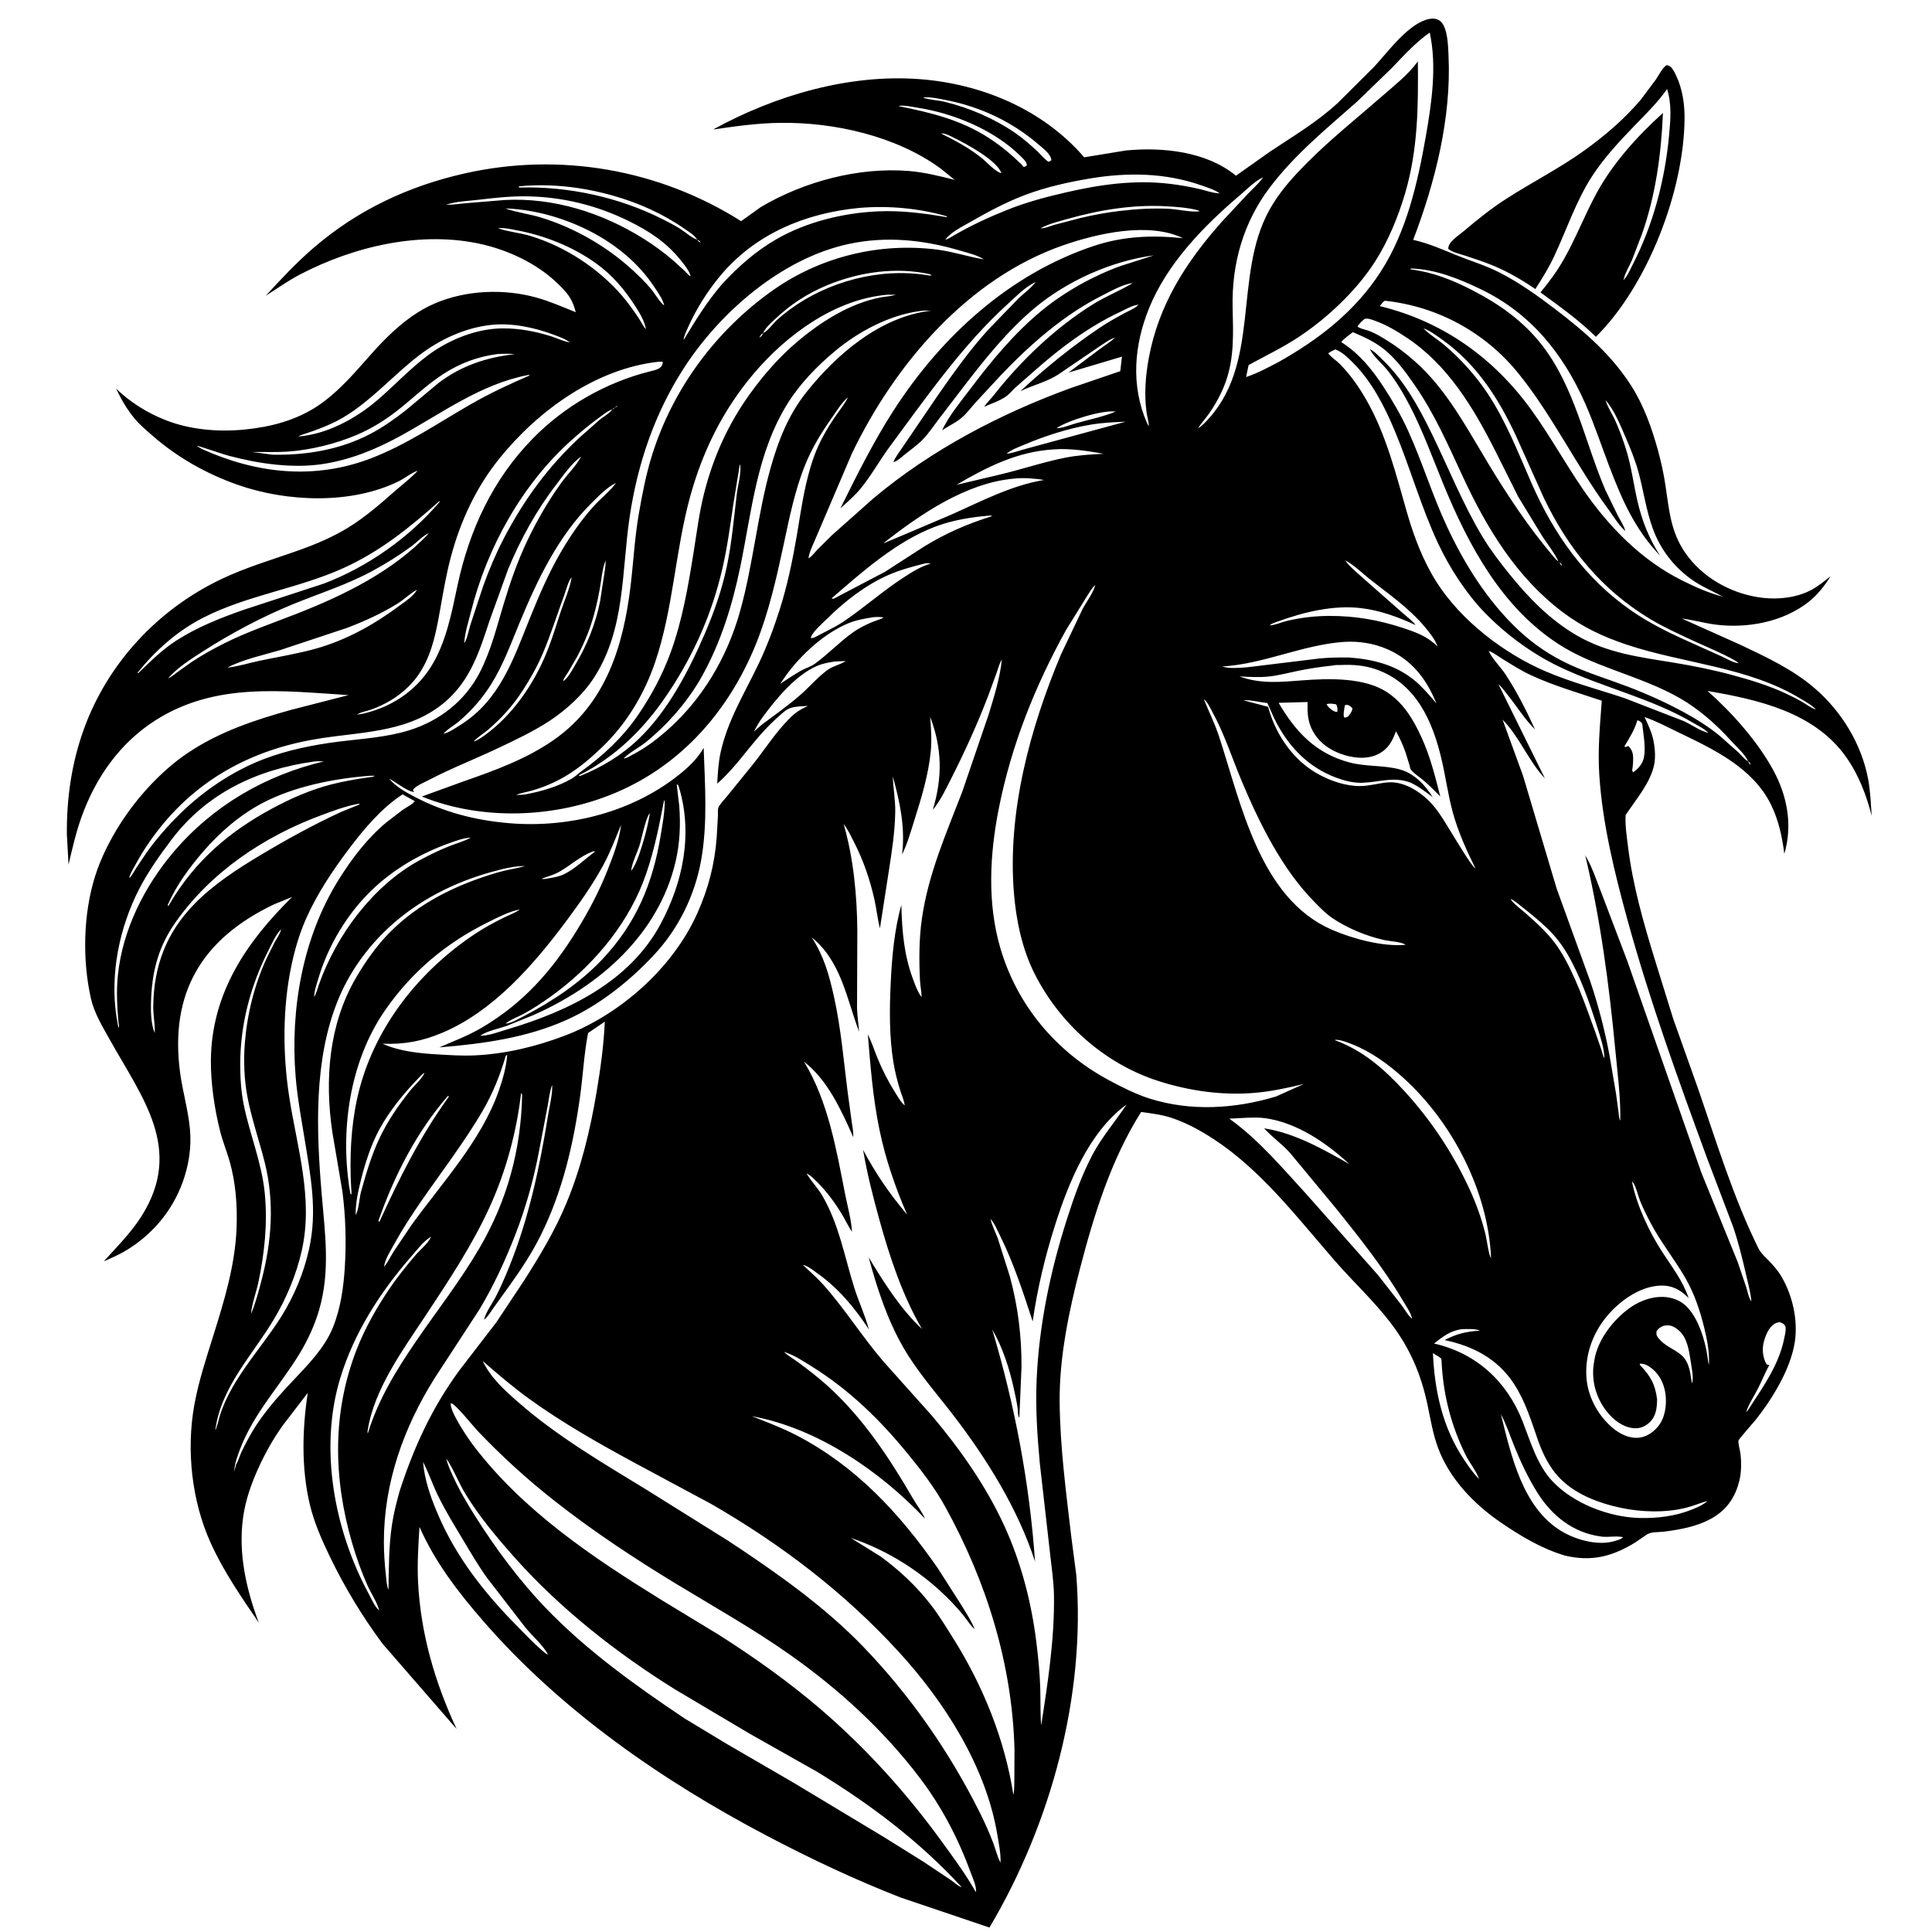 <svg version="1.1" xmlns="http://www.w3.org/2000/svg" style="display: block;" viewBox="0 0 2048 2048" width="1024" height="1024">
<path transform="translate(0,0)" fill="rgb(255,255,255)" d="M 0 0 L 0 2048 L 2048 2048 L 2048 0 L 0 0 z"/>
<path transform="translate(0,0)" fill="rgb(0,0,0)" d="M 442.857 498.953 L 444 498.006 L 444.888 497.238 L 444 498.006 L 442.857 498.953 C 435.848 501.258 429.547 506.723 422.877 510.033 C 372.576 534.995 303.967 532.203 252 513.941 C 219.124 502.389 188.333 485.09 162.033 462.169 C 155.361 456.354 148.413 450.591 142.735 443.769 C 134.489 433.86 128.651 423.567 123.08 411.986 C 138.353 426.602 155.753 437.508 175.419 445.303 C 201.715 455.726 232.231 458.143 260.25 455.249 C 287.4 452.446 313.761 445.557 336.784 430.306 C 351.036 420.866 364.53 407.565 376.028 394.957 C 388.866 380.879 400.937 366.089 414.933 353.11 C 428.89 340.167 443.784 328.919 461.402 321.442 C 494.292 307.484 534.115 305.88 568.438 315.372 C 582.756 319.332 596.573 325.462 610.356 330.955 C 608.771 325.129 607.044 320.032 603.741 314.877 C 599.869 308.833 594.47 303.64 589.258 298.759 C 568.282 279.116 539.135 265.458 511.283 259.026 C 446.995 244.18 375.403 260.989 318.062 290.94 C 305.177 297.671 293.892 305.837 281.674 313.51 C 297.968 295.852 314.409 278.188 332.655 262.507 C 379.184 222.521 432.973 197.271 492.625 183.825 C 593.352 161.119 698.403 179.336 785.623 234.441 L 806.574 219.447 C 852.193 192.441 910.172 176.968 963.286 181.25 C 979.724 182.575 996.026 186.607 1011.97 190.686 L 997.08 178.624 C 950.063 144.206 884.361 129.405 826.837 130.228 C 803.218 130.566 779.924 133.703 756.609 137.221 L 756.773 136.814 C 822.03 101.118 899.871 78.312 974.59 83.874 C 1040.45 88.776 1105.6 115.988 1149.3 166.756 L 1193.5 159.51 C 1232.44 155.764 1278.91 160.503 1310.2 186.262 L 1346.13 160.824 C 1371.19 144.094 1395.85 129.67 1418.17 109.061 L 1456.58 70.86 C 1470.24 56.042 1483.52 37.698 1500.47 26.5 C 1506.2 22.713 1515.66 18.119 1522.69 20.282 C 1526.56 21.469 1528.85 23.873 1530.54 27.456 C 1534.77 36.464 1535.06 49.431 1535.51 59.258 C 1538.53 125.112 1521.35 193.194 1498.04 254.266 C 1514.48 258.005 1528.31 264.165 1543.71 270.442 C 1558.74 276.567 1574.3 281.172 1588.84 288.51 C 1609.95 299.158 1630.27 313.679 1649 327.996 C 1679.98 351.676 1708.46 376.277 1729.57 409.548 C 1742.47 429.883 1750.96 453.736 1757.36 476.839 C 1760.86 489.468 1763.67 502.424 1765.58 515.392 C 1769.83 544.232 1771.48 567.34 1790.26 591.178 C 1809.11 615.111 1838.71 630.338 1868.73 633.745 C 1885.75 635.677 1904.93 633.499 1920.19 625.299 C 1927.5 621.373 1934 615.949 1940.49 610.826 C 1934.13 621.055 1926.63 630.622 1917.1 638.116 C 1890.14 659.32 1852.41 666.339 1818.88 662.144 C 1806.77 660.628 1794.98 657.125 1782.88 655.711 L 1844.46 683.315 C 1871.92 696.342 1899.95 709.266 1923.22 729.208 C 1952.05 753.917 1973.28 788.462 1980.31 825.977 C 1982.71 838.81 1983.14 851.822 1984.1 864.807 C 1978.33 842.598 1970.21 821.148 1956.84 802.308 C 1923.23 754.915 1863.78 741.67 1810.05 732.435 C 1836.05 755.454 1863.14 785.883 1879.76 816.463 C 1894.62 843.829 1900.45 874.703 1891.46 905.118 C 1889.15 886.932 1885.43 869.376 1877.26 852.813 C 1858.08 813.948 1816.7 794.314 1779.53 776.508 C 1767.75 770.866 1755.63 764.286 1743.26 760.114 C 1746.98 767.851 1750.82 776.078 1752.63 784.509 C 1754.26 792.09 1755.04 801.544 1753.72 809.25 C 1750.33 828.977 1734.08 847.577 1723.22 864.001 C 1722.6 874.773 1724.37 886.16 1725.67 896.847 C 1730.67 937.992 1742.15 978.267 1754.37 1017.78 L 1773.62 1079.82 L 1800.01 1154 C 1819.62 1210.74 1837.43 1269.63 1864.11 1323.5 C 1866.46 1328.24 1870.67 1331.93 1874.32 1335.68 C 1879.53 1341.04 1884.35 1346.38 1888.18 1352.83 C 1900.16 1373.01 1906.17 1399.46 1902.53 1422.71 C 1898.02 1451.51 1878.91 1482.53 1861.14 1504.99 C 1859.09 1507.59 1843.22 1525.5 1842.89 1526.94 C 1842.28 1529.59 1844.62 1537.89 1844.97 1541.05 C 1846.04 1550.57 1846.05 1560.9 1843.61 1570.23 L 1843.12 1572 C 1832.98 1610.16 1798.65 1619.3 1763.67 1623.64 C 1757.62 1624.39 1749.59 1623.47 1744.65 1627.37 L 1733.13 1635.27 C 1708.66 1650.17 1687.07 1655.58 1658.98 1649.02 C 1634.06 1641.58 1611.76 1628.2 1590.44 1613.58 C 1562.34 1594.32 1536.29 1567.15 1524.36 1534.71 C 1518.88 1519.8 1516.47 1504.58 1513.21 1489.13 C 1506.37 1456.75 1494.72 1429.48 1474.72 1403.09 C 1456.55 1379.13 1434.33 1358.71 1414.62 1336.06 C 1375.52 1291.14 1337.16 1240.63 1286.83 1207.7 C 1272.82 1198.54 1257.73 1190.22 1241.78 1184.95 C 1231.32 1181.5 1220.5 1180.26 1209.64 1178.72 C 1177.7 1229.39 1159.74 1287.44 1144.76 1345 C 1133.03 1390.07 1122.88 1438.97 1123.27 1485.77 C 1123.66 1533.75 1130.11 1582.17 1135.71 1629.78 L 1140.87 1669.24 C 1151.19 1797.27 1114.01 1933.44 1048.86 2043.28 L 954.768 2011.47 C 906.427 1992.62 859.415 1970.43 813.506 1946.31 C 702.38 1887.92 594.914 1813.56 512.211 1718.34 C 485.556 1687.66 461.201 1656.02 444.663 1618.58 C 443.426 1638.06 442.196 1657.59 443.169 1677.12 C 445.89 1731.74 461.048 1783.45 484.02 1832.78 L 405.407 1742.29 C 383.933 1713.24 365.396 1682.73 349.696 1650.17 C 341.132 1632.41 332.87 1613.73 328.346 1594.5 C 319.335 1556.19 320.365 1515.18 326.243 1476.51 L 299.935 1510.75 C 289.783 1524.99 281.29 1540 274.046 1555.91 C 266.344 1572.81 260.134 1590.51 257.621 1608.99 C 252.452 1647 261.082 1684.77 274.343 1720.17 C 255.733 1692.77 237.126 1666 223.377 1635.67 C 203.186 1591.14 197.306 1537.03 206.045 1489 C 210.566 1464.15 218.629 1439.74 226.17 1415.66 C 237.953 1378.03 249.424 1340.51 250.809 1300.76 C 251.631 1277.14 249.857 1253.47 243.315 1230.68 C 240.256 1220.02 236.028 1209.79 233.305 1199 C 227.361 1175.45 223.284 1147.79 223.552 1123.44 C 224.329 1052.97 261.081 998.515 309.764 950.787 L 290.378 958.677 C 213.708 995.298 179.766 1052.75 190.872 1136.78 C 193.549 1157.04 199.557 1176.86 201.379 1197.21 C 203.086 1216.28 200.122 1235.33 193.598 1253.27 C 182.314 1284.31 160.67 1309.66 132.198 1326.4 C 125.401 1330.4 117.887 1333.54 110.728 1336.85 C 110.596 1335.96 111.656 1335.32 112.239 1334.67 C 125.68 1319.77 139.559 1305.88 150.298 1288.75 C 194.764 1217.82 150.865 1163.91 116.106 1101.61 C 108.488 1087.96 99.765 1073.59 96.319 1058.19 C 87.162 1017.28 88.227 968.624 100.854 928.649 C 106.937 909.391 116.592 890.376 127.406 873.375 C 145.188 845.419 170.9 817.201 198.472 798.543 C 232.328 775.632 270.317 763.073 309.368 752.261 L 369.507 736.838 C 298.719 732.406 229.021 723.154 165.5 763.11 C 127.483 787.023 101.658 823.786 86.576 865.614 C 80.57 882.271 76.678 899.336 72.642 916.543 L 70.887 884.494 C 70.539 846.329 75.894 808.856 88.931 772.832 C 114.217 702.966 167.179 646.205 234.001 614.159 C 261.429 601.005 289.524 593.093 317.919 582.897 C 335.82 576.469 353.532 568.915 369.739 558.875 C 387.481 547.883 402.871 534.407 418.487 520.678 C 426.093 513.992 434.551 507.599 441.564 500.316 L 442.857 498.953 z M 995 140 L 996.995 140.902 L 995 140 L 993.005 139.037 L 995 140 z M 1338.9 188.027 L 1340 187 L 1340.99 186.131 L 1340 187 L 1338.9 188.027 C 1330.5 191.588 1321.83 200.625 1314.8 206.599 C 1276.29 239.325 1237.46 278.963 1218.13 326.526 C 1202.18 365.774 1198.57 408.412 1215.71 448.089 C 1216.39 449.669 1216.89 450.413 1217.98 451.819 L 1218.76 452.995 L 1217.98 451.819 C 1217.55 446.588 1216.02 441.644 1215.32 436.463 C 1212.81 417.854 1214.31 398.292 1217.7 379.883 C 1228.22 322.742 1257.33 277.705 1295.2 235.037 L 1322.72 205.523 C 1327.67 200.392 1333.56 195.2 1337.81 189.513 L 1338.9 188.027 z M 1292.99 204.952 L 1293.99 205.749 L 1292.99 204.952 C 1287.59 201.108 1279.52 198.624 1273.2 196.407 C 1235.34 183.142 1195.3 182.585 1156 189.117 C 1132.53 193.02 1109.03 198.235 1086.72 206.634 C 1066.51 214.238 1046.77 224.836 1028.07 235.611 C 1019.83 240.354 1007.8 246.187 1002.1 254.011 L 1000.99 254.963 L 1000.1 255.756 L 1000.99 254.963 L 1002.1 254.011 C 1005.14 253.507 1008.84 250.861 1011.52 249.314 C 1029.73 238.809 1048.36 230.199 1067.89 222.396 C 1088.24 214.264 1109.05 208.747 1130.36 203.849 C 1166.55 195.531 1202.62 190.456 1239.74 194.828 C 1250.69 196.116 1261.41 198.019 1272.14 200.534 C 1278.23 201.962 1284.77 204.391 1291 204.843 L 1292.99 204.952 z M 471.005 217.746 L 473 217 L 474.145 217.027 C 480.544 217.118 486.679 216.055 493.023 215.476 L 534.385 212.055 C 586.475 209.047 638.502 225.58 682.327 253.081 C 693.443 260.057 704.189 268.001 714.139 276.554 L 725.676 287.086 C 727.477 288.821 729.846 291.81 731.969 292.965 L 732.759 293.995 L 731.969 292.965 C 731.847 292.059 731.858 291.845 731.493 290.865 C 729.527 285.59 725.288 280.475 721.806 276.111 C 706.437 256.848 687.954 244.837 665.996 234.077 C 631.962 217.399 595.474 208.549 557.535 208.111 C 540.966 207.919 524.235 209.741 507.809 211.702 C 496.689 213.029 483.546 213.38 473 217 L 471.005 217.746 z M 528 242 L 529.673 242.561 C 540.088 245.883 551.548 246.886 562.19 250.094 C 598.764 261.123 634.468 284.47 659.35 313.438 C 666.006 321.186 671.881 329.494 677.523 338 C 679.763 341.377 681.89 346.126 684.694 348.96 C 683.252 340.326 678.415 332.365 673.766 325.094 C 662.167 306.956 649.278 291.676 631.703 279.075 C 606.77 261.198 576.743 249.426 546.656 243.889 C 540.894 242.829 533.795 241.127 528 242 L 526.005 241.254 L 528 242 z M 1101.01 242.995 L 1103 242 C 1107.78 242.188 1113.11 239.664 1117.7 238.342 L 1145.38 231.09 C 1159.08 227.827 1173.01 225.269 1186.99 223.612 C 1204.31 221.561 1222.08 220.458 1239.5 221.383 C 1249.46 221.911 1262.16 225.186 1271.68 224.008 L 1270 222.949 C 1259.09 220.09 1247.62 219.304 1236.4 218.673 C 1200.87 216.673 1165.66 222.474 1131.54 232.104 C 1122.3 234.713 1111.41 237.387 1103 242 L 1101.01 242.995 z M 739 254 C 740.537 255.871 740.498 256.247 742.892 257.101 L 743.808 257.995 L 742.892 257.101 C 741.662 255.073 741.032 255.072 739 254 C 736.553 249.607 730.307 245.793 726.207 242.922 C 703.082 226.728 676.871 215.02 649.75 207.365 C 617.418 198.24 583.466 194.247 550 197.529 L 550.188 198.804 C 602.243 197.358 655.365 208.775 702.026 232.151 C 708.444 235.366 714.852 238.675 720.932 242.5 C 726.248 245.845 733.151 252.226 739 254 z M 1042.92 274.924 L 1044.99 275.825 L 1042.92 274.924 C 1035.91 270.409 1026.6 268.28 1018.64 265.916 C 979.333 254.227 939.757 249.952 899.342 258.695 C 828.26 274.072 762.403 331.442 723.887 391.819 C 693.511 439.435 675.761 492.177 667.471 547.879 C 658.821 605.993 662.98 667.16 629.51 718.625 C 617.967 736.375 600.405 752.337 582.825 763.967 C 565.795 775.234 546.569 784.231 528.121 792.994 C 503.484 804.698 478.395 814.356 454.128 827.078 C 449.585 829.459 440.114 833.233 437.706 837.5 L 438.968 839.5 C 432.115 839.285 419.097 828.669 412.509 825.421 C 419.645 833.919 429.551 839.422 439.25 844.509 C 470.804 861.061 503.438 869.434 538.826 872.54 C 603.922 878.254 673.06 860.407 723.498 818.249 C 731.969 811.169 740.588 802.471 745.91 792.727 C 747.289 832.003 750.203 872.469 743.321 911.354 C 736.649 949.056 719.348 984.375 693.169 1012.38 C 667.238 1040.12 635.459 1065.45 600.736 1081.09 C 558.267 1100.22 511.662 1106.5 465.671 1110.28 C 480.61 1103.74 495.958 1098 510.067 1089.75 C 554.37 1063.83 584.979 1029.31 611.637 985.985 C 624.259 965.473 635.354 944.433 644.186 921.992 C 649.962 907.318 656.586 890.154 658.32 874.368 C 652.418 888.808 646.899 903.442 639.447 917.186 C 628.205 937.92 614.054 957.873 599.957 976.771 C 565.553 1022.89 522.922 1071.92 468.906 1094.75 C 447.718 1103.7 428.478 1107.31 405.502 1106.39 C 423.312 1114.4 444.191 1116.58 463.474 1117.69 C 476.889 1118.47 490.049 1119.39 503.5 1118.74 C 536.119 1117.16 567.845 1109.51 598.339 1097.98 C 657.138 1075.74 713.144 1026.17 739.01 968.5 C 750.828 942.153 757.701 915.924 759.757 887.086 L 761.023 864.906 C 761.118 862.706 760.725 858.538 761.345 856.541 C 762.395 853.158 767.919 847.463 770.246 844.595 L 797.345 811.26 C 810.644 794.641 822.378 775.976 837.506 760.945 C 843.342 755.146 849.028 751.731 856.414 748.297 C 850.5 748.706 843.597 748.659 837.939 750.513 C 833.539 751.955 829.733 755.641 826.299 758.644 C 818.821 765.182 811.823 772.277 805.292 779.757 C 790.605 796.574 777.172 816.03 760.292 830.659 C 760.9 819.476 761.482 808.385 763.916 797.412 C 771.461 763.393 788.936 735.461 803.723 704.617 C 812.789 685.708 820.239 665.877 826.592 645.901 C 834.674 620.486 840.161 593.972 844.64 567.706 C 849.485 539.294 853.092 510.845 862.996 483.601 C 868.383 468.782 876.244 454.94 885.115 441.949 C 889.744 435.171 895.273 428.464 898.92 421.125 L 899.994 420 L 900.995 418.215 L 899.994 420 L 898.92 421.125 C 892.396 426.372 886.178 436.742 881.325 443.584 C 870.366 459.034 860.68 475.136 853.537 492.725 C 842.459 520 836.699 549.347 830.539 578.031 C 823.037 612.962 814.808 649.393 801.409 682.551 C 773.094 752.618 723.083 810.473 652.817 840.243 C 589.191 867.2 511.568 870.387 447.18 844.353 L 489.929 828.814 C 523.854 816.972 558.286 804.643 587.87 783.766 C 642.182 745.438 660.755 684.792 668.375 621.64 C 671.451 596.153 672.755 570.414 677.1 545.091 C 680.705 524.075 684.811 502.872 691.185 482.5 C 713.324 411.742 759.365 349.756 819.995 307.205 C 870.32 271.885 932.867 256.798 993.811 264.649 C 1010.19 266.759 1025.66 271.992 1041.79 274.739 L 1042.92 274.924 z M 947.073 489.94 C 948.68 484.789 954.483 477.733 957.462 473.029 L 994.892 418 C 1011.2 394.633 1028.24 370.808 1047.36 349.679 L 1079.51 316.487 C 1085.02 311.202 1091.89 306.234 1096.7 300.428 L 1097.85 299.015 L 1098.95 298.005 L 1097.85 299.015 C 1087.34 303.584 1077.05 314.289 1068.52 322.02 C 1020.36 365.69 982.146 420.825 943.577 472.866 C 932.668 487.584 923.674 504.098 912.048 518.188 C 905.963 525.563 897.962 532.441 890.862 538.862 C 908.43 503.48 925.924 468.174 947.371 434.909 C 997.962 356.439 1070.22 290.342 1159.84 260.585 C 1190.95 250.257 1221.68 249.135 1253.95 252.482 C 1217.74 234.888 1162.91 247.538 1127.07 260.004 C 1025.59 295.31 948.42 386.289 903.016 480.819 L 865.892 567.739 C 863.064 574.922 857.917 584.39 857.007 591.92 L 856.175 592.912 L 857.007 591.92 C 860.387 590.045 863.379 585.894 866.088 583.035 L 881.804 567.415 L 926.234 527.942 C 987.493 476.688 1060.38 438.565 1135.2 411.308 L 1187.54 393.446 L 1189.32 378.064 L 1132.66 394.944 L 1164.97 370.683 C 1170.6 366.426 1176.75 362.781 1181.95 358.004 L 1183.93 356.932 L 1184.99 356.076 L 1183.93 356.932 L 1181.95 358.004 C 1176.56 359.248 1170.04 364.368 1165.36 367.347 L 1122.55 396.464 C 1110.33 404.742 1094.96 408.117 1081.6 414.741 C 1107.61 390.477 1137.04 366.584 1166.62 346.857 C 1174.67 341.49 1183.02 336.825 1191.51 332.2 C 1195.95 329.779 1201.9 327.519 1205.66 324.166 L 1206.85 323.039 L 1207.83 322.245 L 1206.85 323.039 C 1201.14 323.226 1192.11 328.489 1186.88 330.93 C 1154.3 346.14 1124.26 368.609 1097.39 392.388 L 1076.45 410.735 C 1073.23 413.634 1070.42 417.346 1066.95 419.898 C 1060.33 424.763 1050.73 427.905 1043.21 431.177 C 1046.05 426.898 1050.08 423.187 1053.28 419.119 C 1082.37 382.106 1118.67 347.435 1158.69 322.5 C 1171.85 314.305 1186.17 308.674 1199.4 300.848 L 1200.81 300 L 1202.99 299.005 L 1200.81 300 C 1190.39 301.267 1178.21 308.288 1168.91 312.956 C 1127.91 333.517 1092.07 365.048 1060.64 398.095 L 1034.32 426.5 C 1029.26 432.098 1024.39 438.8 1018.55 443.546 C 1012.65 448.341 1005.04 451.829 998.652 456.112 C 1006.04 440.418 1018.79 425.268 1029.2 411.447 C 1051.43 381.948 1075.96 352.447 1104.63 328.966 C 1128.77 309.2 1159 292.335 1188.29 281.827 L 1223.15 270.696 C 1178.27 276.568 1130.98 297.8 1096.39 326.824 C 1068.34 350.355 1044.3 380.221 1022.05 409.161 L 994.94 444.59 C 989.548 451.721 984.268 459.63 978.06 466.042 C 972.464 471.821 965.547 476.567 959.292 481.605 C 955.515 484.646 951.761 488.467 947.073 489.94 z M 704.072 323.87 L 704.849 324.995 L 704.072 323.87 C 702.686 317.457 698.453 311.637 694.92 306.193 C 681.075 284.86 663.775 268.519 642.402 254.811 C 611.909 235.254 572.05 221.989 535.628 220.948 L 536.67 221.312 C 548.428 225.304 561.101 226.851 573.062 230.466 C 608.622 241.214 643.795 261.497 671.127 286.811 C 677.605 292.811 684.1 299.126 689.792 305.883 C 694.265 311.192 698.796 319.714 704.072 323.87 z M 1504 345 L 1504.99 345.811 L 1504 345 L 1503.01 344.22 L 1504 345 z M 1507.01 346.987 L 1509 348.067 L 1510.09 349.186 C 1515.97 355.12 1524.04 359.816 1530.51 365.279 C 1548.08 380.11 1564.04 397.731 1576.78 416.883 C 1596.23 446.111 1609.28 479.65 1623.26 511.662 C 1647.07 566.231 1680.39 613.634 1729.89 647.719 C 1746.83 659.386 1765.16 668.731 1783.83 677.287 L 1825.07 695.845 C 1830.05 698.093 1837.64 702.771 1843 703 L 1845 704 L 1847 705 L 1848.99 705.995 L 1847 705 L 1845 704 L 1843 703 C 1838.8 698.071 1801.98 682.605 1793.42 678.568 C 1778.43 671.494 1763.52 664.818 1749.29 656.238 C 1697.94 625.287 1662.57 581.895 1636.7 528.21 L 1606.78 461.539 C 1588.35 422.162 1565.41 386.269 1529.53 360.553 C 1523.29 356.085 1516.23 350.684 1509 348.067 L 1507.01 346.987 L 1506.01 346.142 L 1507.01 346.987 z M 804.967 357.938 C 807.339 356.459 807.935 355.573 809 353 C 813.365 351.511 819.164 343.297 822.888 339.864 C 827.302 335.796 832.011 331.964 836.835 328.392 C 877.445 298.321 932.567 283.577 982.77 291.7 C 984.699 292.012 985.735 292.232 987.684 291.996 L 986 290.734 C 949.741 282.666 910.526 288.321 876.514 302.5 C 855.361 311.318 837.429 323.102 820.876 338.938 C 816.759 342.878 811.222 347.673 809 353 C 806.586 354.712 806.266 355.255 804.967 357.938 L 804.005 358.995 L 804.967 357.938 z M 1187 355 L 1188.96 353.947 L 1189.99 353.19 L 1188.96 353.947 L 1187 355 L 1186.01 355.796 L 1187 355 z M 603.996 362.957 L 605.995 363.995 L 603.996 362.957 C 599.367 359.245 592.805 357.034 587.281 354.946 C 566.424 347.059 542.425 342.004 520.094 344.486 C 492.587 347.544 466.206 359.887 444.38 376.594 C 418.379 396.496 396.65 421.44 368.969 439.383 C 353.045 449.704 336.301 455.55 318.447 461.475 L 316.209 462.719 C 346.307 460.327 376.265 444.214 398.961 425.074 C 417.703 409.268 434.319 390.923 454.057 376.321 C 476.389 359.8 505.454 348.111 533.502 348.082 C 550.794 348.063 567.868 351.327 584.314 356.521 C 590.598 358.505 597.603 362.032 603.996 362.957 z M 1852.93 807 C 1850.59 800.254 1839.89 790.774 1834.93 785.216 C 1819.8 768.254 1800.64 751.568 1780.97 740.237 C 1758.78 727.457 1734.38 719.034 1710.5 710.071 C 1690.04 702.389 1670.44 694.662 1651.99 682.692 C 1591.83 643.673 1556.77 578.325 1530.22 513.732 C 1518.65 485.57 1508.47 457.268 1494.46 430.12 C 1487.68 417 1480.03 404.187 1470.85 392.594 C 1465.23 385.486 1455.96 378.103 1452.08 370.096 C 1457.08 372.456 1461.36 377.316 1465.35 381.146 C 1488.59 403.421 1503.83 431.277 1517.83 459.923 C 1535.72 496.54 1550.95 535.085 1572.1 569.969 C 1580.12 583.2 1589.55 595.431 1599.21 607.487 C 1619.8 633.171 1642.78 656.922 1671.5 673.604 C 1703.9 692.42 1738.1 696.533 1774.2 702.444 C 1795.17 705.876 1815.95 710.07 1836.46 715.617 C 1855.79 720.846 1874.9 726.649 1893.08 735.157 C 1899.23 738.036 1905.37 741.07 1911.21 744.54 C 1915.23 746.928 1920.47 750.914 1924.92 752 L 1926.03 752.96 L 1927.96 754.038 L 1929 755 L 1930.91 756.085 L 1932 757 L 1932.99 757.803 L 1932 757 L 1930.91 756.085 L 1929 755 L 1927.96 754.038 L 1926.03 752.96 L 1924.92 752 C 1920.67 747.404 1914.36 744.115 1909 740.835 C 1853.4 706.795 1784.84 703.6 1724.11 683.268 C 1699.63 675.073 1677.96 664.957 1657.23 649.453 C 1607.84 612.516 1576.15 560.183 1550.59 505.126 C 1535.4 472.393 1520.76 438.887 1500.18 409.082 C 1491.07 395.897 1481.7 382.698 1469.5 372.157 C 1459.06 363.138 1446.65 357.453 1434.09 352.067 C 1430.26 355.176 1424.72 358.753 1421.82 362.639 C 1440.93 374.813 1454.35 391.395 1466.65 410.208 C 1476.22 424.835 1485.43 440.711 1492.66 456.63 C 1507.77 489.906 1518.33 524.964 1533.83 558.137 C 1552.75 598.621 1577.03 637.324 1609.8 668.1 C 1625.67 683.002 1643.94 695.226 1663.68 704.376 C 1683.8 713.694 1705.25 720.123 1725.95 728.024 C 1746.13 735.725 1765.99 744.706 1784.98 755.005 C 1798.38 762.269 1811.73 770.707 1823.48 780.435 L 1843.12 797.879 C 1846.01 800.601 1849.47 805.301 1852.93 807 C 1853.99 808.923 1854.04 809.638 1855.99 810.769 C 1854.94 808.73 1855.02 808.132 1852.93 807 z M 1700 421 L 1700.81 421.995 L 1700 421 L 1699.23 420.005 L 1700 421 z M 1702 424.13 L 1702.43 425.579 C 1704.48 432.047 1708.82 438.483 1711.7 444.694 C 1716.34 454.694 1720.14 465.262 1723.49 475.76 C 1729.25 493.795 1731.47 512.405 1735.68 530.787 C 1740.51 551.913 1747.98 570.741 1759.73 588.988 C 1733.13 561.123 1719.52 530.163 1705.95 494.531 C 1697.51 472.375 1690.03 449.619 1680.47 427.936 C 1657.03 374.822 1622.42 331.842 1569.3 306.394 C 1546.31 295.378 1521.25 285.276 1495.5 284.613 L 1495.16 285.542 C 1519.14 288.575 1539.56 296.706 1560.9 307.724 C 1589.46 322.473 1615.11 340.581 1634.9 366.248 C 1669.38 410.953 1679.84 468.122 1701.66 519.214 L 1715.18 546.989 C 1717.76 551.891 1721.64 557.571 1722.91 562.903 C 1716.03 556.99 1710.39 547.341 1704.93 539.911 C 1670.71 493.346 1645.81 440.641 1609.46 395.679 C 1574.27 352.161 1523.56 324.704 1468 318.794 C 1465.65 320.105 1464.26 322.389 1462.67 324.5 C 1529.07 340.661 1582.95 378.936 1622.86 433.919 C 1642.55 461.058 1658.83 490.646 1677.77 518.324 C 1704.75 557.769 1739.92 593.886 1783.05 615.278 C 1797.02 622.206 1811.23 628.639 1826.37 632.559 C 1815.01 626.25 1803.74 621.885 1793 614.166 C 1773.98 600.511 1759.88 582.052 1751.94 560.046 C 1744.95 540.7 1742.24 520.275 1736.86 500.5 C 1733.34 487.575 1728.12 474.891 1722.8 462.623 C 1717.33 450.018 1711.06 434.525 1702 424.13 L 1701.15 423.005 L 1702 424.13 z M 657.005 428.795 L 658 428 L 658.995 427.229 L 658 428 L 657.005 428.795 z M 652 432 C 653.248 431.66 654.013 430.808 655 430 L 655.995 429.178 L 655 430 C 653.619 430.608 652.937 430.773 652 432 C 650.643 432.611 649.935 432.802 649 434 C 644.575 435.295 639.73 439.339 636 442.038 C 625.416 449.697 615.44 457.978 605.714 466.69 C 553.342 513.602 516.282 580.402 499.335 648.182 C 496.645 658.942 492.713 670.736 492.094 681.826 C 495.144 677.696 496.848 668.063 498.457 662.917 L 512.119 621.5 C 518.258 604.327 525.617 586.959 534.031 570.794 C 555.344 529.845 580.979 494.771 614.82 463.382 L 635.5 445.111 C 639.464 441.87 644.905 438.983 648.121 435.099 L 649 434 C 650.251 433.664 651.013 432.809 652 432 z M 1118.01 454.796 L 1120 453.972 C 1126.13 453.95 1134.85 450.321 1140.79 448.644 C 1154.48 444.778 1169.5 441.747 1182.61 436.335 C 1169.24 434.225 1131.17 445.896 1120 453.972 L 1118.01 454.796 z M 1268.92 454.908 L 1269.98 453.866 C 1272.28 452.786 1274.33 450.917 1276.14 449.141 C 1338.43 387.972 1306.08 293.091 1345.91 222 C 1356.38 203.305 1370.31 187.889 1385.33 172.8 C 1410.73 147.266 1438.7 125.054 1465.77 101.379 C 1478.27 90.449 1492.04 79.698 1502.05 66.35 L 1503 65.069 C 1503.43 112.781 1503.14 158.413 1489.56 204.614 C 1482.18 229.702 1471.73 255.206 1457.63 277.272 C 1437.8 308.281 1406.27 337.923 1375.63 357.92 C 1358.81 368.898 1341.12 377.374 1323.58 386.963 L 1320.92 399.65 C 1332.84 395.749 1343.64 389.84 1354.73 384.095 C 1398.04 359.84 1436.74 329.94 1463.87 287.588 C 1491.09 245.099 1502.7 194.096 1511.35 145 C 1517.58 109.636 1523.36 70.038 1515.57 34.507 C 1500.56 45.051 1488.27 58.617 1475.68 71.806 L 1438.74 107.567 C 1406.12 136.404 1372.52 163.749 1346.04 198.732 C 1318 235.796 1305.64 279.476 1306.62 325.621 C 1307.21 353.041 1308.62 378.586 1299.26 404.896 C 1295.17 416.367 1288.7 428.269 1281.75 438.256 C 1278.02 443.615 1273.54 448.382 1269.98 453.866 L 1268.92 454.908 L 1268.01 455.768 L 1268.92 454.908 z M 617.953 481.961 L 618.912 480.915 L 619.793 480.005 L 618.912 480.915 L 617.953 481.961 L 617 483 L 615.984 484.026 C 606.286 490.589 596.948 504.229 589.757 513.558 C 568.573 541.042 551.865 571.449 538.6 603.475 L 518.744 658.518 C 508.516 689.542 499.133 719.56 473.974 742.143 C 436.644 775.65 388.339 775.423 341.616 782.398 C 273.036 792.636 214.031 822.148 170.138 876.791 C 160.16 889.212 151.175 902.465 143.665 916.524 C 141.675 920.25 138.473 925.191 137.369 929.214 L 137.059 930.91 L 135.985 932.974 L 135.225 933.995 L 135.985 932.974 L 137.059 930.91 C 139.983 928.076 141.978 923.927 144.148 920.495 L 155.38 903.779 C 165.905 889.019 178.05 875.236 190.969 862.534 C 215.597 838.319 246.437 817.563 278.712 805.035 C 304.535 795.013 332.608 789.456 360.031 786.04 C 384.771 782.959 410.198 781.529 434.107 774.021 C 466.121 763.967 492.954 743.032 508.5 712.956 C 520.369 689.993 526.448 665.054 533.839 640.477 C 540.74 617.524 548.611 594.925 558.932 573.25 C 569.233 551.616 580.914 531.319 594.945 511.856 C 601.501 502.763 610.826 493.812 615.984 484.026 L 617 483 L 617.953 481.961 z M 1065.01 481.897 L 1067.01 480.966 C 1074.22 480.399 1082.83 476.738 1090 475.071 L 1193.17 447.018 C 1180.76 447.534 1168.6 448.079 1156.33 450.119 C 1132.54 454.074 1107.84 462.04 1085.68 471.432 C 1079.52 474.044 1072.14 476.6 1067.01 480.966 L 1065.01 481.897 z M 652.958 512.03 L 654.028 511.047 L 655.752 510.005 L 654.028 511.047 L 652.958 512.03 C 643.64 516.263 634.255 526.138 626.974 533.343 C 591.575 568.369 569.478 614.973 550.62 660.494 C 541.478 682.561 533.553 704.547 520.868 724.975 C 511.463 740.121 499.903 753.297 486.343 764.849 C 481.536 768.944 473.918 773.087 470.093 777.901 L 469.005 778.756 L 470.093 777.901 C 476.153 776.436 482.975 771.658 488.231 768.356 C 529.995 742.115 544.198 698.561 561.623 655.465 C 571.18 631.829 581.479 607.668 594.317 585.637 C 604.518 568.129 616.043 551.213 629.694 536.2 C 636.711 528.482 645.46 521.655 651.835 513.495 L 652.958 512.03 z M 1425 593 L 1426.07 594.011 L 1426.98 595.378 C 1430.31 600.168 1435.83 604.477 1440.05 608.519 L 1486.97 649.905 C 1491.44 653.854 1497.06 657.921 1500.68 662.664 C 1482.03 654.023 1462.66 646.893 1442.09 644.557 C 1413.55 641.317 1382.46 648.69 1355.77 658.385 C 1353.27 659.294 1347.49 660.939 1346 663 L 1344.01 663.872 L 1346 663 C 1352.28 662.507 1358.43 659.531 1364.59 658.095 C 1379.33 654.661 1393.77 652.969 1408.88 652.904 C 1435.99 652.788 1460.67 657.001 1486.42 665.418 C 1500.89 670.148 1512.99 674.464 1523.95 685.356 C 1521.08 677.583 1515.3 670.391 1510 664.126 C 1493.12 644.17 1472.31 629.945 1452 613.922 C 1443.86 607.495 1435.21 598.79 1426.07 594.011 L 1425 593 L 1424.01 592.051 L 1425 593 z M 597 722 L 597.954 721.444 C 602.447 718.175 606.61 710.011 609.5 705.217 C 622.15 684.235 631.406 661.297 636.157 637.231 L 641.23 603.939 C 641.828 600.587 641.954 597.405 642 594 L 642.88 591.005 L 642 594 C 638.36 602.882 637.62 614.201 635.89 623.688 C 632.98 639.637 629.262 655.477 623.43 670.622 C 620.074 679.338 616.167 687.767 611.834 696.039 L 602.221 712.584 C 600.526 715.212 597.509 718.953 597 722 L 596.009 723 L 595.005 724.757 L 596.009 723 L 597 722 z M 1651.98 594.968 L 1652.99 596 C 1654.02 597.939 1654.04 598.624 1655.99 599.76 C 1654.96 597.779 1654.99 597.158 1652.99 596 L 1651.98 594.968 C 1647.61 585.747 1640.61 577.137 1634.98 568.566 L 1609.51 526.824 L 1584.5 476.848 C 1561.59 431.66 1534.56 386.847 1491.57 358.181 C 1481.15 351.234 1469.39 344.153 1457.5 340.02 C 1454.41 338.948 1449.27 336.733 1446.22 338.28 L 1442.65 341.472 L 1438.91 346 C 1441.11 348.33 1447.3 349.309 1450.5 350.49 C 1454.89 352.109 1459.14 354.234 1463.19 356.567 C 1483.38 368.187 1502.29 383.496 1517.68 400.98 C 1541.74 428.327 1559.45 461.404 1578.25 492.44 C 1598.7 526.187 1620.62 559.161 1646.16 589.297 C 1647.6 590.99 1649.89 594.082 1651.98 594.968 z M 606.032 610.995 L 607 609 L 607.843 607.005 L 607 609 L 606.032 610.995 z M 1161.05 620.172 L 1162 619 L 1162.78 618.005 L 1162 619 L 1161.05 620.172 C 1157.43 623.091 1154.44 628.795 1151.83 632.689 L 1130.05 667.823 C 1097.04 727.539 1072.1 789.868 1058.78 857 C 1049.16 905.488 1046.36 957.121 1060.43 1005.09 C 1078.22 1065.74 1119.48 1114.78 1174.85 1144.71 C 1188.17 1151.91 1203.95 1159.88 1218.39 1164.46 C 1262.26 1178.37 1309.11 1175.44 1352.74 1162.31 L 1382.15 1149.06 C 1364.78 1153.24 1347.64 1157 1329.78 1158.5 C 1295.63 1161.38 1260.58 1156.39 1228 1145.94 C 1171.07 1127.68 1123.27 1085.1 1096.5 1031.77 C 1083.41 1005.69 1077.15 975.433 1074.79 946.478 C 1067.8 860.924 1091.72 772.326 1124.62 693.902 L 1147.48 645.782 C 1151.44 638.277 1158.23 629.399 1160.67 621.452 L 1161.05 620.172 z M 241.005 707.688 C 252.511 706.522 263.843 702.801 275.146 700.427 C 295.127 696.229 315.454 693.052 335.116 687.495 C 367.658 678.297 396.691 661.949 423.66 641.931 C 429.873 637.32 438.251 631.97 442.088 625.162 L 442.995 624.211 L 442.088 625.162 C 435.237 628.593 428.356 635.52 421.609 639.719 C 404.693 650.248 386.586 658.444 368.006 665.539 L 296.926 689.152 C 278.849 694.543 257.62 698.922 241.005 707.688 z M 1578.04 690.056 L 1578.7 691.387 C 1583.01 699.74 1591.07 707.414 1596.3 715.463 C 1608.34 734.005 1618.03 753.189 1627.19 773.249 C 1616.56 762.764 1607.72 748.565 1598.31 736.813 C 1595.2 732.939 1592.1 728.38 1588.34 725.175 L 1637.68 825.146 C 1620.43 806.935 1610.58 780.835 1592.81 762.885 L 1614.52 822.479 L 1650.14 942 L 1685.89 1040.69 C 1694.4 1066.1 1701.03 1091.67 1706.02 1118 L 1713.11 1159.66 L 1715.7 1178.77 C 1716.08 1181.75 1716.06 1185.3 1717.57 1187.9 C 1718.03 1163.2 1714.68 1138.17 1712.36 1113.61 C 1705.76 1044.05 1696.58 974.623 1680.38 906.613 L 1682.69 910.795 C 1687.93 920.051 1691.58 931.286 1695.54 941.167 L 1725.05 1018.82 L 1803.54 1243.11 L 1842.11 1337.98 L 1851.23 1365 C 1852.6 1369.34 1853.7 1376.11 1856.56 1379.5 C 1855.61 1369.46 1852.75 1359.25 1850.49 1349.4 C 1846.73 1333.04 1842.61 1316.43 1837.22 1300.53 L 1809.51 1227.56 C 1778.96 1144.38 1748.92 1061.28 1725.38 975.776 C 1711.64 925.845 1698.76 873.694 1695.34 821.876 C 1693.54 794.791 1695.96 769.689 1697.97 742.776 C 1672.83 734.318 1646.35 726.747 1622.37 715.5 C 1611.93 710.606 1602.07 704.269 1592.26 698.236 C 1588.11 695.681 1582.68 691.428 1578.04 690.056 L 1577.11 689.205 L 1578.04 690.056 z M 976.966 1056.99 C 976.855 1051.03 975.523 1045.25 975.221 1039.29 C 974.133 1017.82 974.178 995.371 977.217 974.069 C 984.011 926.433 1002.86 883.903 1019.98 839.433 L 1047.99 757.425 C 1053.55 739.072 1060.26 718.159 1061.98 699 L 1062.75 698.005 L 1061.98 699 C 1059.37 703.429 1058.08 708.518 1056.4 713.352 L 1047.34 738.114 C 1036.24 766.916 1023.43 795.408 1009.48 822.936 C 1003.35 835.03 997.419 847.951 988.827 858.489 C 999.09 824.066 998.838 793.588 985.967 759.758 C 986.994 771.919 987.824 783.996 986.665 796.192 C 984.289 821.2 976.6 846.281 969.046 870.163 C 965.245 882.179 961.753 894.507 956.227 905.861 L 956.421 904.227 C 959.527 876.787 953.828 849.269 946.37 823.035 C 946.841 835.625 949.185 847.9 948.993 860.572 C 948.668 882.084 945.316 903.295 942.005 924.5 L 932.762 984.046 C 930.171 973.895 929.166 963.457 926.867 953.247 C 922.083 931.995 915.148 911.834 905.183 892.46 C 901.879 886.036 898.715 879.129 894.307 873.407 C 904.725 909.792 908.515 949.169 908.8 986.965 L 908.495 1068.92 C 908.81 1077.28 910.03 1085.35 910.67 1093.64 C 897.345 1058.35 891.782 1019.11 860.482 993.695 C 873.468 1013.8 878.877 1033.32 884.034 1056.5 C 891.414 1089.67 894.183 1123.19 898.448 1156.82 L 902.694 1188 C 903.483 1193.73 904.732 1199.8 904.574 1205.6 C 891.925 1177.2 877.555 1144.97 852.232 1125.39 C 877.859 1167.13 886.625 1218.95 895.974 1266.38 C 898.434 1278.86 902.494 1293.09 903.11 1305.79 C 898.967 1299.51 895.884 1292.75 891.987 1286.34 C 884.808 1274.53 875.786 1262.41 865.934 1252.71 C 862.981 1249.8 858.874 1245.46 855.019 1244.03 L 853.971 1243.03 L 852.923 1242.09 L 852.005 1241.24 L 852.923 1242.09 L 853.971 1243.03 L 855.019 1244.03 L 855.868 1245.4 C 860.815 1253.2 867.196 1259.68 871.923 1267.88 C 889.543 1298.46 895.122 1331.73 905.5 1364.86 C 910.17 1379.77 917.044 1394.21 921.064 1409.23 C 905.677 1385.75 888.329 1365.03 865.154 1348.81 C 861.621 1346.33 856.29 1342.04 852.103 1341.09 L 851.216 1340.98 L 850.005 1340.01 L 851.216 1340.98 C 858.565 1348.04 866.209 1354.48 873.008 1362.14 C 896.054 1388.08 914.434 1417.77 937.176 1444.04 L 988.168 1501.04 C 1017.86 1536.27 1045.22 1575.24 1064.5 1617.19 C 1082.27 1655.87 1093.25 1698.01 1098.5 1740.19 C 1100.53 1756.49 1102.21 1773.08 1102.72 1789.5 C 1103.13 1802.68 1102.64 1815.83 1103.67 1829 C 1110.78 1783.69 1117.96 1736.99 1117.24 1691.02 C 1117.01 1676.71 1114.81 1662.3 1113.26 1648.08 L 1102.24 1551.1 C 1099.49 1521.5 1097.59 1492.3 1098.88 1462.52 C 1101.36 1405.11 1113.36 1347.57 1130.8 1292.95 C 1138.22 1269.71 1146.64 1245.6 1158.12 1224 C 1168.4 1204.64 1182.24 1189.02 1194.11 1170.89 L 1192.91 1171.78 C 1154.11 1200.88 1132.72 1253.77 1118.5 1298.38 C 1107.81 1331.9 1099.67 1365.93 1094.68 1400.77 C 1084.64 1370.19 1074.74 1339.49 1060.42 1310.56 C 1057.4 1304.47 1054.49 1297.23 1050.05 1292.06 L 1049.01 1290.01 L 1050.05 1292.06 C 1051.29 1298.78 1055.45 1306.49 1057.81 1313.06 L 1070.55 1353.28 C 1079.04 1384.67 1083.03 1416.59 1082.84 1449.11 L 1080.54 1503 C 1078.7 1500.37 1079.21 1496.02 1078.74 1492.78 C 1077.75 1485.8 1076.21 1478.85 1074.69 1471.97 C 1069.97 1450.55 1062.87 1428.2 1051.76 1409.2 C 1075.67 1489.16 1091.38 1572.06 1097.18 1655.32 C 1079.05 1599.32 1045.77 1545.95 1010.05 1499.51 C 991.847 1475.84 972.529 1454.33 957.5 1428.24 C 940.406 1398.57 929.762 1365.71 920.842 1332.81 C 936.424 1358.73 954.962 1388.14 977.317 1408.74 C 956.812 1373.68 943.229 1332.81 932.421 1293.82 C 925.47 1268.75 919.269 1244.64 914.907 1218.92 C 928.224 1244 943.26 1265.92 961.62 1287.56 C 948.94 1258.54 938.655 1228.52 932.245 1197.47 C 925.324 1163.94 922.716 1130.4 919.945 1096.39 C 924.057 1104.7 926.92 1113.77 930.477 1122.34 C 935.533 1134.53 941.552 1146.47 948.612 1157.63 C 951.334 1161.93 954.342 1167.4 958.019 1170.92 L 959.025 1171.85 L 959.869 1172.94 L 959.025 1171.85 C 958.481 1166.56 955.69 1160.46 954.095 1155.31 C 951.159 1145.85 948.696 1136.16 947.1 1126.37 C 942.662 1099.16 942.857 1071.06 944.112 1043.59 C 945.403 1015.33 947.82 986.626 955.461 959.283 C 956.187 986.782 958.18 1012.21 967.952 1038.25 C 970.066 1043.88 972.566 1051.06 976.137 1055.9 L 976.966 1056.99 L 977.788 1058.99 L 976.966 1056.99 z M 177.146 719.949 L 178.164 719.054 C 181.69 717.794 184.683 714.96 187.685 712.738 L 203.502 701.5 C 214.448 694.292 225.974 687.84 237.691 681.976 C 261.9 669.862 288.089 660.892 313.307 651.067 C 363.929 631.344 417.025 605.535 454.588 565.327 C 449.3 566.903 441.821 574.944 436.991 578.509 C 423.41 588.53 408.694 597.795 393.815 605.766 C 367.079 620.09 338.445 629.089 310.496 640.506 C 278.047 653.761 245.496 671.054 216 689.921 C 203.218 698.097 188.157 707.555 178.164 719.054 L 177.146 719.949 z M 1276.11 741.105 C 1281.36 754.284 1287.51 766.38 1292.01 780 C 1315.52 851.232 1335.02 952.327 1411.99 985.612 C 1434.1 995.168 1465.6 1003.72 1489.99 1001.56 L 1489.1 1000.96 C 1483.85 998.18 1473.1 997.793 1467.07 996.44 C 1448.06 992.175 1427.48 983.666 1411.45 972.558 C 1404.79 967.946 1399.03 961.834 1393.36 956.083 C 1359.06 921.319 1335.36 873.19 1316.56 828.674 C 1306.02 803.733 1297.96 777.873 1284.82 754.045 C 1282.48 749.807 1279.96 744.098 1276.11 741.105 L 1275.21 740.005 L 1276.11 741.105 z M 1811 776.95 L 1813 778 L 1814.96 779.05 L 1815.99 779.797 L 1814.96 779.05 L 1813 778 L 1811 776.95 C 1806.68 772.48 1800.37 769.501 1795.03 766.354 C 1749.96 739.743 1698.71 728.906 1652.03 706.351 C 1623.45 692.542 1596.17 672.336 1574.05 649.612 C 1554.4 629.437 1536.61 601.917 1524.6 576.376 C 1506.38 537.601 1495.02 496.053 1478.46 456.559 C 1467.49 430.374 1454.07 404.153 1433.71 383.984 C 1428.43 378.752 1422.62 372.999 1415.5 370.411 L 1410.78 372.69 L 1407.93 374.5 C 1411.1 378.85 1416.61 382.11 1420.46 386.029 C 1431.53 397.299 1440.3 409.865 1448.16 423.528 C 1469.49 460.607 1479.85 502.984 1491.59 543.775 C 1498.84 568.932 1508.67 594.763 1522.76 616.943 C 1548.67 657.721 1593.98 692.537 1638.03 711.511 C 1665.14 723.184 1694.07 730.747 1722.05 740.033 L 1784.37 764.193 C 1792.79 767.891 1802.23 774.857 1811 776.95 z M 1821.06 782.933 L 1822.92 784.076 L 1823.98 784.901 L 1822.92 784.076 L 1821.06 782.933 L 1820.01 782.128 L 1821.06 782.933 z M 500.082 787.072 L 502.013 786 C 506.244 785.027 510.866 781.532 514.374 778.99 C 541.839 759.083 563.241 728.792 576.801 698 C 583.876 681.933 589.061 664.628 594.535 647.95 C 598.298 636.486 604.084 623.841 605.98 612.005 C 602.624 615.215 599.902 626.05 598.209 630.626 C 590.571 651.272 583.928 672.698 575.297 692.915 C 569.555 706.366 562.128 719.57 554.182 731.833 C 543.958 747.612 532.18 760.81 517.94 773.097 C 513.206 777.182 507.531 780.576 503.105 784.91 L 502.013 786 L 500.082 787.072 L 498.998 787.977 L 497 789 L 495.01 790.024 L 494.005 790.806 L 495.01 790.024 L 497 789 L 498.998 787.977 L 500.082 787.072 z M 660.005 804.792 L 661.083 803.999 L 661.942 803.934 C 664.977 803.406 668.411 801.109 671.135 799.679 C 684.037 792.909 694.767 784.935 705.78 775.387 C 744.244 742.04 770.725 697.06 784.412 648.294 C 798.487 598.147 802.773 546.036 816.915 495.844 C 825.091 466.824 835.712 439.844 854.59 416.043 C 886.84 375.383 933.415 335.542 986.931 329.321 C 983.051 329.169 979.366 329.124 975.514 329.67 L 974 329.893 C 942.247 334.26 909.677 351.726 885.315 372.021 C 866.283 387.875 848.084 406.579 834.926 427.673 C 802.007 480.45 796.931 542.023 784.631 601.331 C 776.308 641.463 764.082 681.107 744.025 717 C 729.337 743.285 707.841 767.949 684.482 786.851 C 677.543 792.465 668.403 796.947 662.084 803.013 L 661.083 803.999 L 660.005 804.792 z M 250.255 1552.49 C 252.659 1548.75 254.045 1543.16 256.035 1539 C 261.865 1526.81 268.391 1515.02 276.274 1504.02 C 286.579 1489.65 298.281 1476.51 310.44 1463.7 C 326.225 1447.06 344.131 1428.82 352.875 1407.25 C 361.014 1387.16 364.179 1364.89 365.507 1343.4 C 367.166 1316.55 366.406 1289.68 362.968 1263 L 352.223 1199.67 C 344.141 1144.45 348.477 1086.35 376.979 1037.15 C 386.882 1020.05 398.616 1003.26 412.45 989.12 C 444.109 956.754 484.62 937.448 527.531 924.842 C 537.185 922.006 547.134 920.682 556.841 918.067 L 557.995 917.251 L 556.841 918.067 C 545.312 917.886 533.395 920.957 522.302 923.969 C 481.778 934.972 443.411 954.365 412.454 982.924 C 389.004 1004.56 370.016 1031.11 358.043 1060.72 C 332.553 1123.76 335.35 1197.79 340.881 1264.42 C 344.39 1306.68 350.408 1346.84 338.302 1388.51 C 333.538 1404.92 326.203 1420.76 317.321 1435.32 C 296.459 1469.51 269.028 1497.96 254.5 1536.09 C 251.535 1543.88 248.632 1551.5 248.312 1559.92 L 250.255 1552.49 z M 668 925 L 669 923 C 676.479 916.09 687.882 872.982 688.761 862.005 C 684.438 866.855 680.235 889.1 677.773 896.596 C 675.063 904.845 670.022 914.546 669 923 L 668 925 L 667.157 926.995 L 668 925 z M 1601.11 952.933 L 1602.07 954.226 C 1605.88 959.22 1612.28 963.707 1617.04 967.891 C 1630.56 979.79 1644.27 992.299 1653.84 1007.71 C 1669.84 1033.46 1680.58 1065.36 1691.03 1093.93 L 1697.34 1112.22 C 1698.31 1115.21 1699.15 1119.36 1700.77 1121.94 C 1700.59 1111 1696.32 1098.75 1693.03 1088.37 C 1684.73 1062.16 1675.23 1034.64 1661.26 1010.91 C 1655.52 1001.16 1648.62 992.304 1640.5 984.434 C 1631.73 975.936 1621.92 968.041 1612.3 960.51 C 1609.01 957.94 1605.12 954.208 1601.11 952.933 L 1600.08 952.005 L 1601.11 952.933 z M 371.349 1265 L 372.188 1266.33 C 373.006 1265.71 372.319 1260.39 372.242 1258.98 C 370.53 1227.26 371.861 1194.75 378.787 1163.64 C 394.939 1091.08 443.513 1029.4 504.873 989.087 C 514.011 983.084 523.714 977.858 533.5 972.996 C 538.857 970.334 545.163 968.062 550.089 964.748 L 551 964.071 L 552.995 963.114 L 551 964.071 C 539.853 966.148 528.183 972.26 518.029 977.263 C 473.084 999.408 436.907 1029.65 408.28 1070.83 C 370.227 1125.55 359.918 1200.24 371.349 1265 z M 300.933 980.953 L 302 979 L 302.83 978.005 L 302 979 L 300.933 980.953 L 300 982 L 298.969 983.98 L 298.004 985.044 C 292.433 990.629 288.668 999.417 285.105 1006.37 C 265.701 1044.26 254.665 1085.61 254.658 1128.25 C 254.656 1142.6 255.531 1156.9 258.371 1170.99 C 264.824 1203.01 277.623 1232.53 280.725 1265.5 C 283.718 1297.32 280.453 1327.91 273.931 1359.11 C 271.671 1369.93 266.902 1382.04 266.137 1392.86 L 265.235 1394.99 L 266.137 1392.86 C 270.832 1381.59 274.127 1369.09 277.216 1357.29 C 288.056 1315.88 291.114 1274.17 280.644 1232.31 C 274.751 1208.75 266.498 1185.63 262.117 1161.74 C 258.792 1143.6 258.066 1123.82 259.564 1105.43 C 262.075 1074.59 269.7 1043.94 282.663 1015.78 L 291.006 999 C 293.185 995.076 296.317 990.817 297.595 986.518 L 298.004 985.044 L 298.969 983.98 L 300 982 L 300.933 980.953 z M 332.005 1059.99 L 333 1056.99 C 335.312 1053.07 336.456 1048.29 337.964 1044 C 356.485 991.366 395.404 938.714 444.966 911.829 C 455.022 906.374 465.435 901.32 476.063 897.072 C 483.068 894.272 490.793 892.134 497.516 888.766 L 498.995 888.005 C 491.783 888.093 483.312 891.296 476.554 893.706 C 446.126 904.555 417.606 920.994 394.23 943.434 C 367.981 968.632 347.73 1002.56 337.402 1037.45 C 335.535 1043.75 333.133 1050.37 333 1056.99 L 332.005 1059.99 z M 534.005 1085.81 L 536.006 1084.98 L 536.903 1084.97 C 542.583 1084.36 550.403 1079.66 555.5 1077.03 C 585.523 1061.5 614.926 1041.82 638.218 1017.21 C 674.132 979.262 692.016 936.645 700.355 885.5 C 702.325 873.417 704.903 860.213 704.577 848.005 C 703.459 849.917 703.822 848.946 703.369 851.239 L 703.145 852.454 C 697.895 879.899 691.707 909.608 681.485 935.647 C 662.519 983.965 625.762 1026.37 583.77 1056.4 C 574.661 1062.92 565.185 1069.22 555.347 1074.59 C 549.54 1077.76 542.161 1080.34 536.905 1084.23 L 536.006 1084.98 L 534.005 1085.81 z M 164 1095 L 164.823 1097.99 L 164 1095 L 164.05 1093.22 C 164.184 1084.53 162.362 1075.6 162.466 1066.72 C 162.963 1024 176.329 988.435 206.603 957.709 C 226.509 937.505 251.082 921.462 275.31 906.936 C 303.381 890.108 331.969 874.361 361.702 860.629 L 381.676 852.522 L 380 852.033 C 366.595 854.426 353.425 859.432 340.691 864.142 C 279.649 886.716 223.068 924.596 185.5 978.51 C 168.783 1002.5 161.812 1027.3 160.302 1056.34 C 159.799 1066.03 159.652 1077.55 161.61 1087.1 C 162.166 1089.81 162.922 1092.45 164 1095 z M 508.005 1098.75 L 509.031 1097.97 C 518.197 1097.99 529.717 1093.53 538.451 1090.94 C 602.1 1072.06 667.315 1040.74 700.053 979.864 C 724.123 935.102 734.69 883.805 719.642 834.232 L 718.746 832.04 L 717.313 831.5 L 720.031 854.247 C 721.552 874.147 720.698 893.967 716.126 913.459 C 698.039 990.583 635.482 1045.16 565.414 1076.04 L 537.055 1087.5 C 529.011 1090.39 517.136 1092.62 510.109 1097.24 L 509.031 1097.97 L 508.005 1098.75 z M 377.005 1287.99 C 380.45 1282.17 380.845 1270.1 382.756 1263.16 C 388.053 1243.92 393.867 1224.25 402.459 1206.19 C 411.028 1188.18 422.127 1172 434.516 1156.43 C 438.96 1150.84 446.304 1144.59 449.442 1138.44 L 450.086 1137.12 L 450.995 1136.17 L 450.086 1137.12 C 447.674 1138.42 445.406 1141.04 443.498 1143.01 C 428.149 1158.85 412.762 1177.61 402.235 1197.05 C 393.354 1213.46 387.27 1232.23 382.751 1250.29 C 379.638 1262.73 376.808 1275.12 377.005 1287.99 z M 1496.92 1397.96 C 1495.63 1391.57 1490 1383.64 1486.69 1378.04 C 1466.66 1344.12 1441.5 1312.4 1416.88 1281.75 L 1367.51 1222.15 C 1359.33 1213.04 1349.36 1206.01 1341.11 1197.25 L 1340.03 1196.09 C 1372.49 1201.06 1402.25 1218.08 1430.37 1233.96 C 1405.99 1211.49 1375 1190.12 1341.35 1185.35 C 1334.41 1184.36 1326.93 1184.68 1319.92 1184.96 L 1303.12 1185.84 L 1304.5 1186.83 C 1334.42 1208.48 1360.1 1238.83 1384.96 1266 L 1460.74 1351.59 L 1485.84 1383.69 C 1488.77 1387.6 1493.1 1395.23 1496.92 1397.96 L 1498 1399.97 L 1498.76 1400.99 L 1498 1399.97 L 1496.92 1397.96 z M 458 1310 L 459 1309 L 459.995 1308.05 L 459 1309 L 458 1310 L 457 1311 C 449.304 1315.15 442.258 1324.73 436.477 1331.33 C 403.224 1369.34 375.374 1412.48 360.612 1461.15 C 338.027 1535.62 354.427 1622.23 390.89 1689.55 C 393.503 1694.38 397.628 1703.91 401.935 1707 L 402.954 1708.99 L 401.935 1707 C 399.609 1698.01 393.307 1689.12 389.5 1680.53 C 383.003 1665.87 377.528 1650.42 373.068 1635.02 C 353.173 1566.3 352.043 1496.13 378.711 1428.91 C 387.288 1407.29 399.255 1386.28 412.208 1367 C 420.675 1354.4 430.188 1342.57 440.007 1331.01 C 444.681 1325.5 453.269 1318.38 456.399 1312.24 L 457 1311 L 458 1310 z M 406.207 1343.99 L 407.077 1342.78 C 411.059 1338.37 413.969 1331.97 417.178 1326.86 L 435.853 1299.07 C 468.456 1253.84 510.331 1209.27 528.876 1155.85 C 533.028 1143.89 536.738 1130.87 537.663 1118.23 L 536.141 1119.14 C 530.156 1139.63 522.504 1158.8 511.762 1177.31 C 501.667 1194.69 490.202 1211.46 478.659 1227.91 C 457.645 1257.88 435.407 1286.94 417.703 1319.08 C 413.806 1326.15 408.185 1334.69 407.077 1342.78 L 406.207 1343.99 z M 513.115 1398.91 L 513.586 1397.27 C 515.909 1389.65 521.77 1381.8 525.503 1374.65 C 530.739 1364.61 535.294 1353.94 539.556 1343.46 C 560.586 1291.75 572.267 1236.5 581.084 1181.55 C 582.676 1171.64 585.849 1159.97 585.295 1150.04 C 582.638 1156.81 581.852 1165.47 580.468 1172.68 L 571.495 1219.64 C 565.928 1249.58 557.493 1279.75 546.5 1308.18 C 535.835 1335.76 523.551 1362.35 508.408 1387.79 L 460.566 1461.17 C 427.661 1513.7 406.901 1572.14 406.93 1634.53 C 406.935 1646.31 407.749 1657.71 409.026 1669.41 C 409.565 1674.36 409.871 1680.87 411.802 1685.43 C 412.18 1662.41 412.096 1639.86 415.392 1617 C 417.172 1604.65 420.241 1592.89 423.541 1580.87 C 438.695 1534.11 457.815 1492.46 486.939 1452.67 L 526.042 1401.86 L 554.686 1358.73 C 571.857 1331.98 588.439 1304.4 600.616 1274.94 C 616.183 1237.27 625.731 1197.58 632.428 1157.49 C 636.518 1133.01 640.058 1107.79 641.121 1082.97 L 623.404 1095 C 619.112 1116.68 618.041 1139.56 615.009 1161.53 C 607.947 1212.72 596.351 1262.82 573.26 1309.39 C 564.055 1327.96 552.531 1345.43 540.497 1362.26 L 522.559 1387.2 C 519.874 1390.92 516.865 1396.32 513.115 1398.91 z M 831.033 1433.08 L 832.164 1434.11 C 836.408 1437.88 841.692 1440.81 846.277 1444.2 C 857.042 1452.14 867.708 1460.4 877.627 1469.39 C 914.638 1502.91 942.829 1545.42 967.653 1588.31 C 971.698 1595.3 977.427 1602.42 980.486 1609.81 C 933.001 1559.39 866.096 1513.71 797.025 1501.23 C 812.856 1507.51 828.75 1513.43 843.905 1521.27 C 907.335 1554.09 953.623 1604.2 993.832 1662 L 1019.64 1702.34 C 1024.03 1709.69 1028.97 1717.16 1032.35 1725.03 C 1032.85 1726.18 1032.73 1725.83 1032.97 1726.85 C 1029.01 1723.3 1026.13 1718.71 1022.91 1714.5 C 1018.74 1709.05 1014.18 1703.95 1009.44 1698.98 C 980.009 1668.08 942.479 1643.86 901.96 1630.33 L 933.531 1649.97 C 953.193 1664.3 971.197 1681.2 986.184 1700.42 C 995.234 1712.02 1002.8 1724.56 1010.62 1736.99 C 1041.99 1786.86 1065.14 1844.03 1074.19 1902.41 L 1074.48 1901.61 C 1075.24 1897.85 1075.03 1893.33 1075.23 1889.47 L 1075.41 1854.85 C 1073.11 1764.19 1045.75 1676.52 1002.09 1597.41 C 990.924 1577.18 977.329 1559.52 962.792 1541.7 C 933.112 1505.31 900.737 1473.59 860.728 1448.63 C 851.901 1443.12 841.011 1435.95 831.033 1433.08 L 829.005 1432.01 L 831.033 1433.08 z M 1849.97 1498.98 L 1851.05 1496.92 C 1852.86 1495.27 1854.1 1492.99 1855.44 1490.94 C 1870.26 1468.29 1885.84 1445.91 1891.29 1419 C 1892.2 1414.48 1893.49 1410.1 1892.53 1405.5 C 1890.05 1402.59 1889.5 1402.53 1886.01 1401.48 C 1884.36 1401.83 1882.6 1402.4 1881.13 1403.25 C 1874.89 1406.84 1871.18 1416.44 1869.55 1423.15 C 1867.73 1430.69 1868.72 1439.92 1872.85 1446.5 L 1875.5 1446.99 C 1871.12 1455.04 1867.64 1463.8 1863.46 1472 C 1859.42 1479.93 1853.62 1488.49 1851.05 1496.92 L 1849.97 1498.98 L 1849.2 1499.99 L 1849.97 1498.98 z M 473.158 1546.17 C 474.45 1552.65 477.403 1558.65 480.1 1564.65 C 486.693 1579.32 494.826 1593.11 503.4 1606.7 C 525.022 1640.95 550.282 1675.16 578.362 1704.4 C 621.848 1749.67 673.898 1786.96 725.876 1821.73 L 770.175 1848.5 L 841.339 1889.84 L 936.696 1947.22 L 978.517 1973.28 L 1008 1992.96 C 1011.08 1995.08 1015.99 1999.63 1019.51 2000.55 C 974.508 1951.68 922.555 1912.58 866 1878.08 L 794.906 1837.92 L 715.455 1790.77 C 653.532 1752.22 593.001 1704.67 544.587 1649.98 C 526.012 1629 507.555 1607.04 493.031 1583 C 485.921 1571.23 480.789 1557.34 473.158 1546.17 L 472.25 1545.01 L 473.158 1546.17 z M 1567.89 1567.85 L 1568.76 1568.99 L 1567.89 1567.85 L 1567.31 1566.34 C 1564.05 1558.13 1557.61 1550.42 1553.61 1542.29 C 1538.66 1511.97 1530.33 1480.32 1528.31 1446.62 C 1528.25 1445.49 1528.29 1440.69 1527.46 1439.9 C 1525.25 1437.78 1521.51 1436.19 1518.95 1434.33 C 1520.82 1474.91 1529.11 1513.14 1552.01 1547.36 C 1556.74 1554.42 1561.81 1561.88 1567.89 1567.85 z M 1809.97 1591.06 L 1811.99 1590 L 1812.99 1589.19 L 1811.99 1590 L 1809.97 1591.06 C 1802.31 1593.2 1795.1 1596.33 1787.33 1598.28 C 1765.53 1603.75 1739.79 1603.02 1717.88 1598.31 C 1694 1593.17 1668.69 1583.62 1651.8 1565.19 C 1642.01 1554.51 1635.27 1540.77 1630.5 1527.21 C 1623.13 1506.28 1617.25 1485.99 1604.98 1467.11 C 1587.57 1440.31 1561.65 1426.99 1531.28 1420.5 C 1544.44 1413.82 1554.1 1411.44 1568.92 1410.56 C 1563.16 1408.14 1555.48 1408.95 1549.25 1408.96 C 1536.8 1411.02 1529.81 1416.65 1520.12 1424.19 C 1565.01 1434.38 1597.52 1464.41 1614.08 1506.87 C 1622.38 1528.16 1629.4 1552.7 1645.28 1569.77 C 1667.52 1593.67 1705.55 1608.31 1737.95 1609.12 C 1757.13 1609.6 1776.28 1607.19 1794.15 1599.93 C 1799.53 1597.74 1805.75 1595.12 1809.97 1591.06 z M 580.959 1753.92 L 581.995 1754.99 L 580.959 1753.92 C 575.83 1744.2 564.421 1734.32 557.217 1725.6 L 516.487 1672.87 C 506.955 1659.63 498.778 1645.55 490.403 1631.57 C 481.466 1616.65 472.366 1601.88 464.688 1586.25 C 458.8 1574.27 454.509 1561.47 448.424 1549.65 C 450.073 1568.35 455.867 1585.28 463.059 1602.54 C 482.753 1649.81 513.116 1688.28 548.825 1724.4 C 558.117 1733.8 567.382 1743.72 577.631 1752.07 C 578.681 1752.92 579.694 1753.45 580.959 1753.92 z M 978.51 103.5 L 979.408 103.789 C 986.598 106.045 994.363 106.203 1001.72 108.007 C 1027.96 114.446 1053.94 125.639 1076.24 140.983 C 1084.51 146.676 1092.03 153.296 1099.37 160.131 C 1101.55 162.157 1109.14 170.736 1111.5 171.4 C 1112.32 171.629 1113.05 170.708 1113.79 170.304 L 1114.5 169.852 C 1114.03 163.279 1105.6 157.24 1100.8 153.096 C 1073.22 129.297 1039.85 113.466 1004.13 106.352 C 997.014 104.936 988.753 103.066 981.501 103.117 C 980.088 103.127 979.732 103.248 978.51 103.5 z M 952.51 112.5 C 986.732 119.381 1018.59 127.002 1048.31 146.314 C 1061.11 154.634 1072.03 163.755 1082.93 174.367 C 1083.79 175.2 1084.31 176.928 1085.5 176.869 C 1086.59 176.815 1087.49 175.956 1088.49 175.5 C 1088.51 171.431 1084.7 168.336 1081.85 165.5 C 1053.93 137.72 1010.79 120.028 972.277 114.106 C 966.908 113.28 960.529 111.778 955.128 112.044 C 953.339 112.132 953.902 112.034 952.51 112.5 z M 990.51 138.5 L 992.49 138.5 L 990.51 138.5 z M 997.51 141.5 C 1013.01 149.184 1027.89 157.121 1041.36 168.102 C 1046.32 172.148 1055.55 182.495 1061.5 183.49 C 1056.79 169.939 1024.45 152.543 1011.66 146.288 C 1007.75 144.375 1001.88 140.964 997.51 141.5 z M 910.783 220.405 C 853.633 225.883 800.233 247.964 762.964 293.019 C 749.662 309.1 737.655 328.216 729.212 347.316 C 727.746 350.633 724.634 356.862 724.719 360.35 C 737.547 339.225 749.317 319.789 765.648 300.944 C 782.906 282.302 801.316 266.001 823.5 253.298 C 855.397 235.035 894.409 225.61 931 224.029 C 955.785 222.957 979.132 226.055 1003.5 230.196 L 1004 229.39 C 974.414 220.692 941.524 217.757 910.783 220.405 z M 1272.51 224.5 L 1274.49 224.5 L 1272.51 224.5 z M 1097.51 243.5 L 1100.49 243.5 L 1097.51 243.5 z M 988.51 292.5 L 990.49 292.5 L 988.51 292.5 z M 1203.51 298.5 L 1206.49 298.5 L 1203.51 298.5 z M 940.769 312.424 C 885.317 317.022 833.766 354.858 798.833 396.202 C 766.261 434.75 744.687 478.435 731.413 527.031 C 715.709 584.524 713.71 645.225 694.5 701.863 C 683.018 735.714 664.176 767.233 638.281 792.029 C 625.891 803.894 612.937 815.053 598.006 823.63 C 587.355 829.75 575.819 834.647 564 838.016 C 558.495 839.584 552.299 840.53 547.005 842.596 C 550.817 842.692 554.249 842.555 558.002 841.863 C 574.139 838.879 592.367 833.504 606.547 825.08 C 610.135 822.948 613.094 819.9 616.47 817.468 C 639.311 801.015 660.009 781.742 676.023 758.463 C 690.095 738.007 701.948 715.876 710.561 692.569 C 723.501 657.555 729.657 620.465 735.521 583.74 C 738.747 563.538 741.27 543.176 746.28 523.306 C 756.002 484.75 771.53 450.175 794.747 417.827 C 809.264 397.599 826.458 377.918 845.547 361.891 C 870.819 340.671 901.154 321.386 934 315.171 C 939.109 314.204 944.594 314.168 949.5 312.437 L 940.769 312.424 z M 1500.51 343.5 L 1502.49 343.5 L 1500.51 343.5 z M 723.96 360.5 L 725.256 360.5 L 723.96 360.5 z M 802.466 360.976 L 802.747 361.243 L 802.466 360.976 z M 606.51 364.5 L 608.49 364.5 L 606.51 364.5 z M 608.51 365.5 L 610.49 365.5 L 608.51 365.5 z M 526.896 375.349 C 506.29 378.096 487.729 385.026 470.215 396.283 C 452.436 407.71 437.416 422.566 420.824 435.509 C 408.015 445.501 393.782 454.301 378.834 460.729 C 356.221 470.452 329.143 477.129 304.501 478.753 C 292.214 479.563 279.665 478.94 267.337 479.153 L 288.752 481.966 C 324.52 482.775 360.522 476.74 392.5 460.007 C 405.739 453.08 418.528 444.048 430.275 434.837 L 464.881 405.965 C 489.26 387.47 515.82 378.841 545.832 375.394 C 539.383 374.894 533.344 374.825 526.896 375.349 z M 698.575 383.402 C 631.793 390.594 570.321 435.186 529.229 486.209 C 504.5 516.914 488.142 552.301 477.978 590.26 C 473.036 608.716 469.941 627.236 466.604 646.002 C 461.297 675.84 455.671 705.404 433.298 727.566 C 421.862 738.896 408.059 747.061 392.896 752.386 C 388.655 753.875 381.957 754.838 378.5 757.563 L 384.757 756.521 C 414.105 749.883 440.214 733.012 456.485 707.344 C 472.806 681.596 478.675 650.141 484.94 620.757 C 497.489 561.908 522.318 508.243 564.796 464.855 C 598.546 430.382 642.578 405.187 689.467 393.571 C 694.932 392.218 702.813 390.749 702.541 383.469 L 698.575 383.402 z M 559.941 397.5 C 509.163 407.215 468.147 438.265 423.801 462.471 C 398.201 476.444 371.45 487.342 342.5 491.839 C 310.541 496.804 274.252 491.584 243.296 483.327 C 233.254 480.649 209.14 471.928 208.5 472.708 L 214.36 476.108 C 272.114 502.077 332.893 508.857 392.963 485.963 C 430.512 471.653 463.414 449.02 498 429.107 C 518.75 417.161 539.236 407.531 561.194 398.105 L 561.11 397.522 L 559.941 397.5 z M 659.51 426.5 L 661.49 426.5 L 659.51 426.5 z M 1116.76 476.392 C 1078.36 478.731 1046.42 494.939 1013.87 513.941 L 1059.79 503.097 C 1083.03 497.609 1106.19 489.7 1129.5 485.106 C 1142.91 482.462 1156.39 481.745 1170 481.014 C 1152.96 478.048 1134.13 475.019 1116.76 476.392 z M 784.973 488.5 L 786.017 490.5 L 784.973 488.5 z M 784.202 492.5 L 777.438 533.935 C 774.018 557.224 770.965 580.392 765.613 603.348 C 755.324 647.486 738.47 687.041 714.368 725.348 C 696.21 754.207 675.324 779.533 648.154 800.342 C 637.457 808.535 625.759 815.888 613.656 821.782 L 614.5 822.704 C 638.064 813.336 658.855 800.74 677.261 783.085 C 708.174 753.431 730.392 710.6 747.186 671.575 C 756.924 648.948 765.131 625.552 770.264 601.423 C 775.73 575.728 777.904 549.538 781.058 523.5 C 782.173 514.298 785.903 501.745 784.645 492.783 L 784.202 492.5 z M 1074.54 507.398 C 1024.36 511.86 975.657 545.017 937.027 575.417 L 936.865 575.836 L 961.747 565.369 L 1008.5 545.484 C 1040.56 531.236 1071.88 514.593 1106.9 508.745 C 1096.52 507.192 1085.01 506.115 1074.54 507.398 z M 465.398 531.5 C 433.608 559.802 403.082 584.491 363.91 602.252 C 316.062 623.947 261.864 630.929 215.179 654.908 C 187.634 669.055 164.821 689.469 145.506 713.483 L 146.588 713.5 C 159.257 701.318 171.667 688.887 186.5 679.297 C 209.039 664.724 233.751 655.017 258.977 646.207 L 343.3 618.63 C 389.784 600.983 434.261 569.552 466.472 531.511 L 465.398 531.5 z M 1049.51 546.5 C 1029.93 548.087 1009.81 551.309 991.359 558.283 C 950.486 573.731 914.054 606.05 881.42 634.371 L 883.5 634.783 L 938.046 606.184 L 979.5 579.433 C 1002.33 565.332 1026.41 554.856 1052.02 547.047 L 1049.51 546.5 z M 980.982 597.183 C 967.833 600.378 954.092 604.111 941.682 609.556 C 917.439 620.191 894.907 637.803 876.247 656.363 C 871.128 661.455 863.172 668.096 860.008 674.5 C 859.584 675.359 859.606 675.66 859.51 676.5 L 863.071 675.922 C 872.862 670.509 884.275 665.469 893.521 659.311 C 915.693 644.544 935.526 626.588 958 612.061 C 966.872 606.326 976.193 600.339 986.49 597.5 C 984.544 596.807 983.013 597.013 980.982 597.183 z M 925.555 654.291 C 916.956 655.683 907.933 657.156 899.824 660.471 C 874.054 671.006 849.426 693.641 833.133 716.038 L 827.009 724.916 L 837.954 717.74 C 842.533 714.894 847.156 711.818 852.011 709.475 C 855.874 707.61 860.103 706.261 863.605 703.74 C 877.82 693.503 890.032 680.336 904.325 670.276 C 913.039 664.142 923.556 659.435 933.637 656.103 C 935.416 655.515 934.75 655.771 936.5 654.413 C 932.72 654.005 929.337 653.854 925.555 654.291 z M 1424.77 680.413 C 1380.46 683.549 1340.1 703.831 1295.51 706.5 C 1303.69 709.083 1314.04 707.889 1322.51 707.286 L 1398.5 698.045 C 1409.04 696.953 1419.45 696.871 1430.02 696.986 C 1455.01 698.793 1478.59 704.56 1498.5 720.488 C 1506.22 726.663 1512.83 734.246 1519.28 741.704 L 1522.63 745.605 C 1512.08 719.661 1496.66 699.505 1470.5 688.129 C 1456.06 681.849 1440.42 679.503 1424.77 680.413 z M 884.484 701.287 C 878.11 702.257 871.774 703.406 865.822 706.008 C 843.334 715.837 822.891 740.563 808.61 759.985 C 804.951 764.962 801.989 769.983 799.198 775.496 L 807.656 768.099 C 821.43 757.764 835.548 747.89 848.512 736.528 C 858.125 728.102 866.428 718.211 876.717 710.542 C 883.049 705.823 890.591 704.792 896.509 700.692 L 884.484 701.287 z M 1413.55 705.394 C 1400.92 706.744 1388.56 708.525 1376.11 711.077 C 1365.73 713.206 1355.45 716.051 1344.88 717.141 C 1334.4 718.221 1324.37 717.589 1313.91 717.021 C 1335.89 725.208 1357.55 722.988 1380.35 721.227 C 1408.31 719.067 1447.05 717.813 1471.25 734.361 C 1488.49 746.151 1498.53 763.408 1507.02 782 C 1516.09 801.861 1521.35 823.132 1526.72 844.22 C 1521.06 838.51 1515.41 832.755 1509.31 827.516 C 1505.19 823.977 1498.52 819.837 1495.41 815.681 C 1494.94 815.051 1494.45 812.229 1494.22 811.432 L 1489.99 797.701 C 1487.17 789.821 1484.03 782.441 1479.75 775.244 C 1475.78 786.08 1471.39 794.197 1460.62 799.546 C 1448.41 805.604 1432.81 803.458 1420.49 798.822 C 1407.02 793.754 1395.83 784.782 1389.93 771.502 C 1385.99 762.615 1385.85 753.666 1386.08 744.171 L 1355.39 745.02 C 1373.56 775.971 1394.63 798.522 1430.19 808.141 C 1447.74 812.892 1466.46 810.964 1483.7 815.58 C 1498.99 819.674 1510.62 831.961 1518.7 844.995 C 1511.28 839.523 1503.97 833.697 1495.58 829.769 L 1494 829.203 C 1476.73 823.084 1461.85 829.181 1444.39 829.78 C 1434.71 830.112 1425.01 827.6 1416.01 824.212 C 1385.82 812.84 1364.77 790.234 1350.78 761.596 L 1343.5 745.271 C 1335.36 744.441 1325.99 741.764 1317.98 742.327 L 1344.26 749.268 L 1344.8 751.221 C 1352.86 779.606 1371.28 806.321 1397.5 820.66 C 1411.06 828.076 1426.91 833.487 1442.47 833.24 C 1452.08 833.087 1461.41 830.21 1470.93 829.383 C 1489.3 827.789 1508.03 840.692 1519.41 854.028 C 1526.77 862.657 1532.66 873.107 1538.66 882.739 C 1541.76 887.72 1560.71 919.634 1563.95 920.444 C 1554.36 900.872 1545.41 881.306 1539.75 860.163 C 1534.87 841.91 1532.42 823.265 1528.11 804.906 C 1518.52 764.036 1500.89 724.231 1458.63 709.526 C 1446.36 705.254 1433.88 704.315 1420.96 704.934 C 1419.11 705.023 1415.2 704.748 1413.55 705.394 z M 1849.51 706.5 L 1851.49 706.5 L 1849.51 706.5 z M 1851.51 707.5 L 1853.49 707.5 L 1851.51 707.5 z M 1406.24 746.5 C 1407.86 749.661 1411.58 752.961 1415 754.244 C 1416.14 754.672 1416.59 754.56 1417.67 754.5 C 1417.73 751.526 1418 749.224 1416.33 746.599 C 1413.09 746.119 1409.39 745.324 1406.24 746.5 z M 1425.64 747.5 C 1425.09 751.417 1423.65 756.697 1424.78 760.5 C 1427.15 760.776 1427.23 760.502 1429.3 759.21 C 1431.27 756.567 1433.25 754.384 1433.67 751 C 1431.58 748.482 1431.11 748.242 1428.02 747.133 L 1425.64 747.5 z M 1735.65 763.5 L 1735.35 764.53 C 1732.52 773.973 1727.08 782.623 1722.01 791 L 1723 791.994 L 1726 790.745 C 1729.39 793.929 1731.05 797.828 1731.17 802.482 C 1731.29 807.216 1731 811.832 1730.17 816.5 L 1731.04 818.69 C 1736.48 815.379 1741.41 809.291 1742.64 802.919 C 1744.75 792.002 1741.99 778.044 1740.77 767 C 1738.79 764.705 1738.52 764.376 1735.65 763.5 z M 1816.51 780.5 L 1818.47 780.5 L 1816.51 780.5 z M 491.51 791.5 L 493.49 791.5 L 491.51 791.5 z M 332.353 807.329 C 272.186 815.715 218.914 841.001 181.86 890 C 169.41 906.463 156.769 924.326 147.368 942.707 C 126.639 983.237 116.738 1031.47 123.284 1076.67 L 125.5 1089.49 C 126.74 1087.3 126.005 1086.14 125.569 1083.76 C 124.174 1066.78 123.203 1050.85 124.964 1033.77 C 129.916 985.748 152.97 939.7 183.932 903.231 C 225.603 854.149 280.994 821.919 343.434 807.088 C 339.9 807.104 335.804 806.696 332.353 807.329 z M 391.765 822.361 C 354.44 825.202 311.899 833.591 278.492 851.127 C 254.315 863.818 233.026 882.233 215.308 902.819 C 200.38 920.164 186.9 938.449 177.727 959.5 L 178.5 960.49 L 180.18 957.571 C 206.649 912.729 242.968 881.533 288.605 857.001 C 308.713 846.192 329.387 837.084 351.562 831.424 C 364.83 828.037 377.982 825.887 391.5 823.902 C 393.17 823.657 396.117 823.761 396.995 822.334 L 391.765 822.361 z M 610.51 823.5 L 612.49 823.5 L 610.51 823.5 z M 426.766 842.047 C 404.274 856.66 385.776 878.806 369.755 900.055 C 352.328 923.167 335.855 947.933 324.16 974.5 C 317.258 990.181 312.378 1007.02 308.86 1023.76 C 299.553 1068.06 299.623 1117.1 306.437 1161.74 C 314.779 1216.4 332.433 1270.06 319.865 1325.82 C 314.125 1351.28 303.528 1376.53 290.12 1398.91 C 267.562 1436.57 234.44 1470.15 228.289 1515.5 L 228.685 1515.5 L 231.106 1507.97 C 240.998 1466.01 275.786 1431.46 298.155 1395.65 C 311.938 1373.58 321.902 1349.66 327.577 1324.28 C 336.675 1283.59 329.29 1246.69 322.725 1206.38 C 319.204 1184.75 315.147 1163.01 313.374 1141.16 C 307.577 1069.69 320.793 993.626 359.131 932.299 C 373.028 910.07 389.395 888.55 409.623 871.711 L 426.832 858.52 C 430.407 856.049 437.38 852.562 439.686 849.255 L 426.766 842.047 z M 628.566 902.5 C 614.644 907.765 605.661 916.836 593.166 923.958 C 587.168 927.378 580.485 929.178 574.018 931.482 L 576.5 931.877 C 583.356 930.734 590.741 929.942 597.124 927.054 C 608.705 921.814 620.555 910.246 630.957 902.584 L 628.566 902.5 z M 1562.96 920.5 L 1564.49 920.5 L 1562.96 920.5 z M 133.935 935.5 L 135.163 935.5 L 133.935 935.5 z M 176.747 961.5 L 178.209 961.5 L 176.747 961.5 z M 175.798 963.5 L 177.132 963.5 L 175.798 963.5 z M 303.731 975.5 L 305.163 975.5 L 303.731 975.5 z M 1414.74 1102.5 C 1444.93 1113.55 1467.41 1133.32 1488.83 1156.71 C 1516.56 1186.98 1539.54 1221.5 1556.92 1258.7 C 1564.52 1274.97 1570.62 1291.73 1574.84 1309.18 C 1575.89 1313.51 1578.32 1331.4 1580.59 1333.5 C 1577.52 1263.13 1539.9 1190.16 1488.06 1142.97 C 1471.85 1128.22 1453.24 1114.65 1432.69 1106.71 C 1427.99 1104.9 1422.04 1102.52 1417.03 1102.24 C 1416.09 1102.19 1415.6 1102.33 1414.74 1102.5 z M 552.403 1158.5 C 547.677 1199.5 536.529 1240.92 519.5 1278.52 C 500.855 1319.69 475.428 1357.87 450.552 1395.45 C 426.845 1431.26 396.817 1472.36 389.884 1515.55 C 389.626 1517.16 389.272 1517.93 389.897 1519.5 C 401.014 1483.47 419.71 1452.9 440.841 1422.04 C 463.45 1389.02 488.195 1357.37 508.399 1322.75 C 537.732 1272.49 552.338 1218.59 553.49 1160.5 L 552.403 1158.5 z M 475.029 1161.5 C 441.692 1199.62 417.84 1246.4 401.207 1293.97 L 402.032 1295.5 C 423.56 1248.42 445.341 1204.59 475.753 1162.53 L 475.029 1161.5 z M 1728.67 1249.5 L 1730.49 1250.5 L 1728.67 1249.5 z M 1729.91 1252.5 L 1730.15 1253.69 C 1735.53 1278.83 1748.1 1305.5 1761.96 1327.01 C 1772.44 1343.26 1783.73 1357.42 1790.04 1376.02 L 1788.67 1374.67 C 1780.83 1367 1772.16 1362.51 1760.89 1362.76 C 1739.96 1363.22 1719.71 1377.12 1706.14 1392.08 C 1689.52 1410.41 1680.22 1434.17 1681.6 1459.05 C 1682.73 1479.31 1692.89 1498.89 1707.97 1512.34 C 1715.77 1519.3 1725.76 1524.84 1736.5 1524.09 C 1744.94 1523.5 1752.24 1518.55 1757.52 1512.19 C 1765.05 1503.14 1766.9 1489.64 1765.55 1478.29 C 1764.29 1467.66 1759.47 1457.27 1750.97 1450.59 C 1746.94 1447.42 1743.67 1445.67 1738.5 1445.51 L 1738.21 1446.78 C 1749.28 1458.05 1754.71 1467.42 1756.58 1483.45 C 1756.4 1492.76 1755.61 1501.34 1748.3 1508.09 C 1743.62 1512.4 1738.18 1514.44 1731.82 1513.94 C 1720.48 1513.06 1710.33 1505.13 1703.44 1496.5 C 1692.25 1482.49 1686.98 1464.59 1689.3 1446.72 L 1689.83 1443.5 L 1690.1 1441.74 C 1693.66 1419.93 1710.33 1398.71 1727.99 1386.16 C 1739.26 1378.16 1754.73 1372.95 1768.63 1375.34 C 1779.7 1377.25 1787.24 1382.68 1793.52 1391.78 C 1803.4 1406.11 1808.72 1426.17 1810.71 1443.28 C 1810.85 1444.48 1811.08 1445.39 1811.56 1446.5 C 1812.2 1433.26 1809.73 1420.52 1806.6 1407.7 C 1802.02 1388.92 1796.04 1371.1 1786.28 1354.26 C 1774.82 1334.48 1760.48 1316.82 1749.75 1296.45 C 1745.77 1288.89 1741.98 1281.28 1738.72 1273.38 C 1736.56 1268.1 1734.46 1258.18 1731.25 1253.81 L 1729.91 1252.5 z M 400.468 1297.98 L 400.743 1298.24 L 400.468 1297.98 z M 398.982 1300.5 L 400.217 1300.5 L 398.982 1300.5 z M 1763.15 1405.5 C 1759.91 1407.04 1758.12 1408.02 1756.07 1411 C 1755.67 1413.91 1755.66 1415.35 1757.5 1417.79 C 1764.42 1426.99 1773.87 1429.35 1782.09 1436.24 C 1789.81 1442.71 1791.51 1452.94 1792.83 1462.36 L 1793.61 1466.57 C 1795.31 1460.98 1793.78 1453.04 1792.87 1447.35 C 1791.35 1437.9 1790.23 1427.2 1785.93 1418.51 C 1783.09 1412.76 1777.46 1407.22 1771.22 1405.36 C 1768.7 1404.61 1765.69 1404.93 1763.15 1405.5 z M 511.631 1442.69 C 520.442 1460.77 534.673 1473.53 549.617 1486.62 C 590.759 1522.65 638.501 1550.56 685 1578.97 L 772.331 1633.55 C 821.973 1666.32 873.274 1702.26 914.725 1745.22 C 965.292 1797.64 1006.84 1857.57 1039.3 1922.74 C 1044.34 1932.86 1049.02 1943.43 1053.02 1954 C 1055.5 1960.59 1057.23 1968.35 1060.59 1974.5 C 1061.01 1964.82 1058.75 1954 1057.14 1944.44 C 1044.98 1872.18 1000.97 1803.6 952.129 1750.38 C 894.512 1687.61 827.453 1636.65 753.742 1594.17 L 671.996 1550.29 C 634.127 1529.74 596.209 1508.26 561.234 1483.03 C 543.861 1470.49 527.803 1456.71 511.631 1442.69 z M 477.797 1487.5 C 476.626 1496.15 495.894 1524.49 501.645 1532.07 C 554.322 1601.47 627.87 1650.68 701.031 1695.94 L 761.848 1732.88 C 799.54 1756.84 836.527 1783.14 870.43 1812.26 C 918.064 1853.18 960.665 1900.34 997.528 1951.06 C 1010.44 1968.83 1023.76 1986.68 1034.5 2005.86 C 1035.39 1999.45 1031.17 1991.07 1028.97 1985.03 C 1015.76 1948.71 998.127 1914.99 974.68 1884.16 C 936.322 1833.72 889.301 1790.74 837.601 1754.24 C 798.437 1726.6 756.687 1703.19 715.755 1678.32 C 671.987 1651.74 628.686 1623.05 588.384 1591.42 C 558.907 1568.28 532.138 1543.94 506.27 1516.79 C 501.591 1511.87 483.708 1489.33 478.667 1487.66 C 478.388 1487.56 478.087 1487.55 477.797 1487.5 z M 1847.78 1501.5 L 1849.14 1501.5 L 1847.78 1501.5 z M 1591 1499.17 C 1601.87 1542.63 1613.75 1597.82 1654.89 1622.9 C 1669.93 1632.06 1692.51 1638.5 1709.94 1634.02 C 1712.61 1633.33 1715.27 1632.57 1717.81 1631.5 L 1720.72 1629.5 C 1713.27 1627.81 1704.92 1629.83 1697.19 1628.8 C 1667.89 1624.89 1645.31 1607.09 1629.87 1582.54 C 1619.79 1566.52 1611.94 1549.7 1604.86 1532.18 C 1600.38 1521.12 1596.7 1509.69 1591 1499.17 z M 402.976 1710.5 L 404.49 1710.5 L 402.976 1710.5 z"/>
<path transform="translate(0,0)" fill="rgb(0,0,0)" d="M 1720.14 297.995 L 1720.97 296.839 C 1725.15 292.868 1728.06 285.633 1730.69 280.533 C 1752.42 238.509 1764.96 190.475 1769.29 143.5 C 1770.83 126.84 1772.28 110.493 1767.16 94.369 C 1757.21 108.695 1745.09 120.363 1733.03 132.847 C 1717 149.432 1700.62 166.966 1688 186.324 C 1670.4 213.306 1660.65 243.891 1646.93 272.812 C 1641.33 284.623 1634.57 295.434 1627.54 306.415 C 1613.31 296.717 1598.83 288.244 1582.91 281.613 C 1573.14 277.546 1563.06 274.309 1553.02 270.989 C 1547.26 269.083 1539.92 267.672 1535.2 263.835 C 1535 256.42 1545.54 250.158 1550.9 245.624 C 1565.7 233.087 1580.47 221.175 1596.82 210.66 C 1624.29 192.995 1653.53 178.233 1680.06 159.082 C 1701.9 143.312 1721.64 126.391 1739.16 105.85 L 1755.37 84.198 C 1758.24 79.998 1762.65 70.954 1767 68.972 C 1768.59 69.374 1769.56 69.775 1770.85 70.852 C 1773.52 73.085 1775.44 77.33 1776.91 80.428 C 1783.42 94.129 1785.77 110.123 1785.7 125.18 C 1785.31 201.762 1746.78 302.514 1691.7 357.044 C 1673.31 338.963 1653.72 325.153 1632.94 309.97 C 1642.27 298.747 1650.51 287.576 1657.73 274.866 C 1670.72 252.001 1680.11 227.302 1692.71 204.248 C 1710.02 172.587 1736.13 143.764 1762.8 119.745 C 1760.96 163.342 1755.12 206.836 1740.52 248.184 L 1729.82 276.08 C 1727.12 282.21 1723.09 288.635 1721.4 295.078 L 1720.97 296.839 L 1720.14 297.995 z M 1718.75 299.5 L 1720.14 299.5 L 1718.75 299.5 z"/>
<path transform="translate(0,0)" fill="rgb(0,0,0)" d="M 1451.03 369.142 L 1452.08 370.096 L 1451.03 369.142 z"/>
<path transform="translate(0,0)" fill="rgb(0,0,0)" d="M 947.073 489.94 L 946.138 490.826 L 947.073 489.94 z"/>
<path transform="translate(0,0)" fill="rgb(0,0,0)" d="M 1723.76 563.995 L 1722.91 562.903 L 1723.76 563.995 z"/>
<path transform="translate(0,0)" fill="rgb(0,0,0)" d="M 1339.03 1195.26 L 1340.03 1196.09 L 1339.03 1195.26 z"/>
<path transform="translate(0,0)" fill="rgb(0,0,0)" d="M 513.115 1398.91 L 512.259 1399.99 L 513.115 1398.91 z"/>
<path transform="translate(0,0)" fill="rgb(0,0,0)" d="M 1033.81 1727.95 L 1032.97 1726.85 L 1033.81 1727.95 z"/>
</svg>